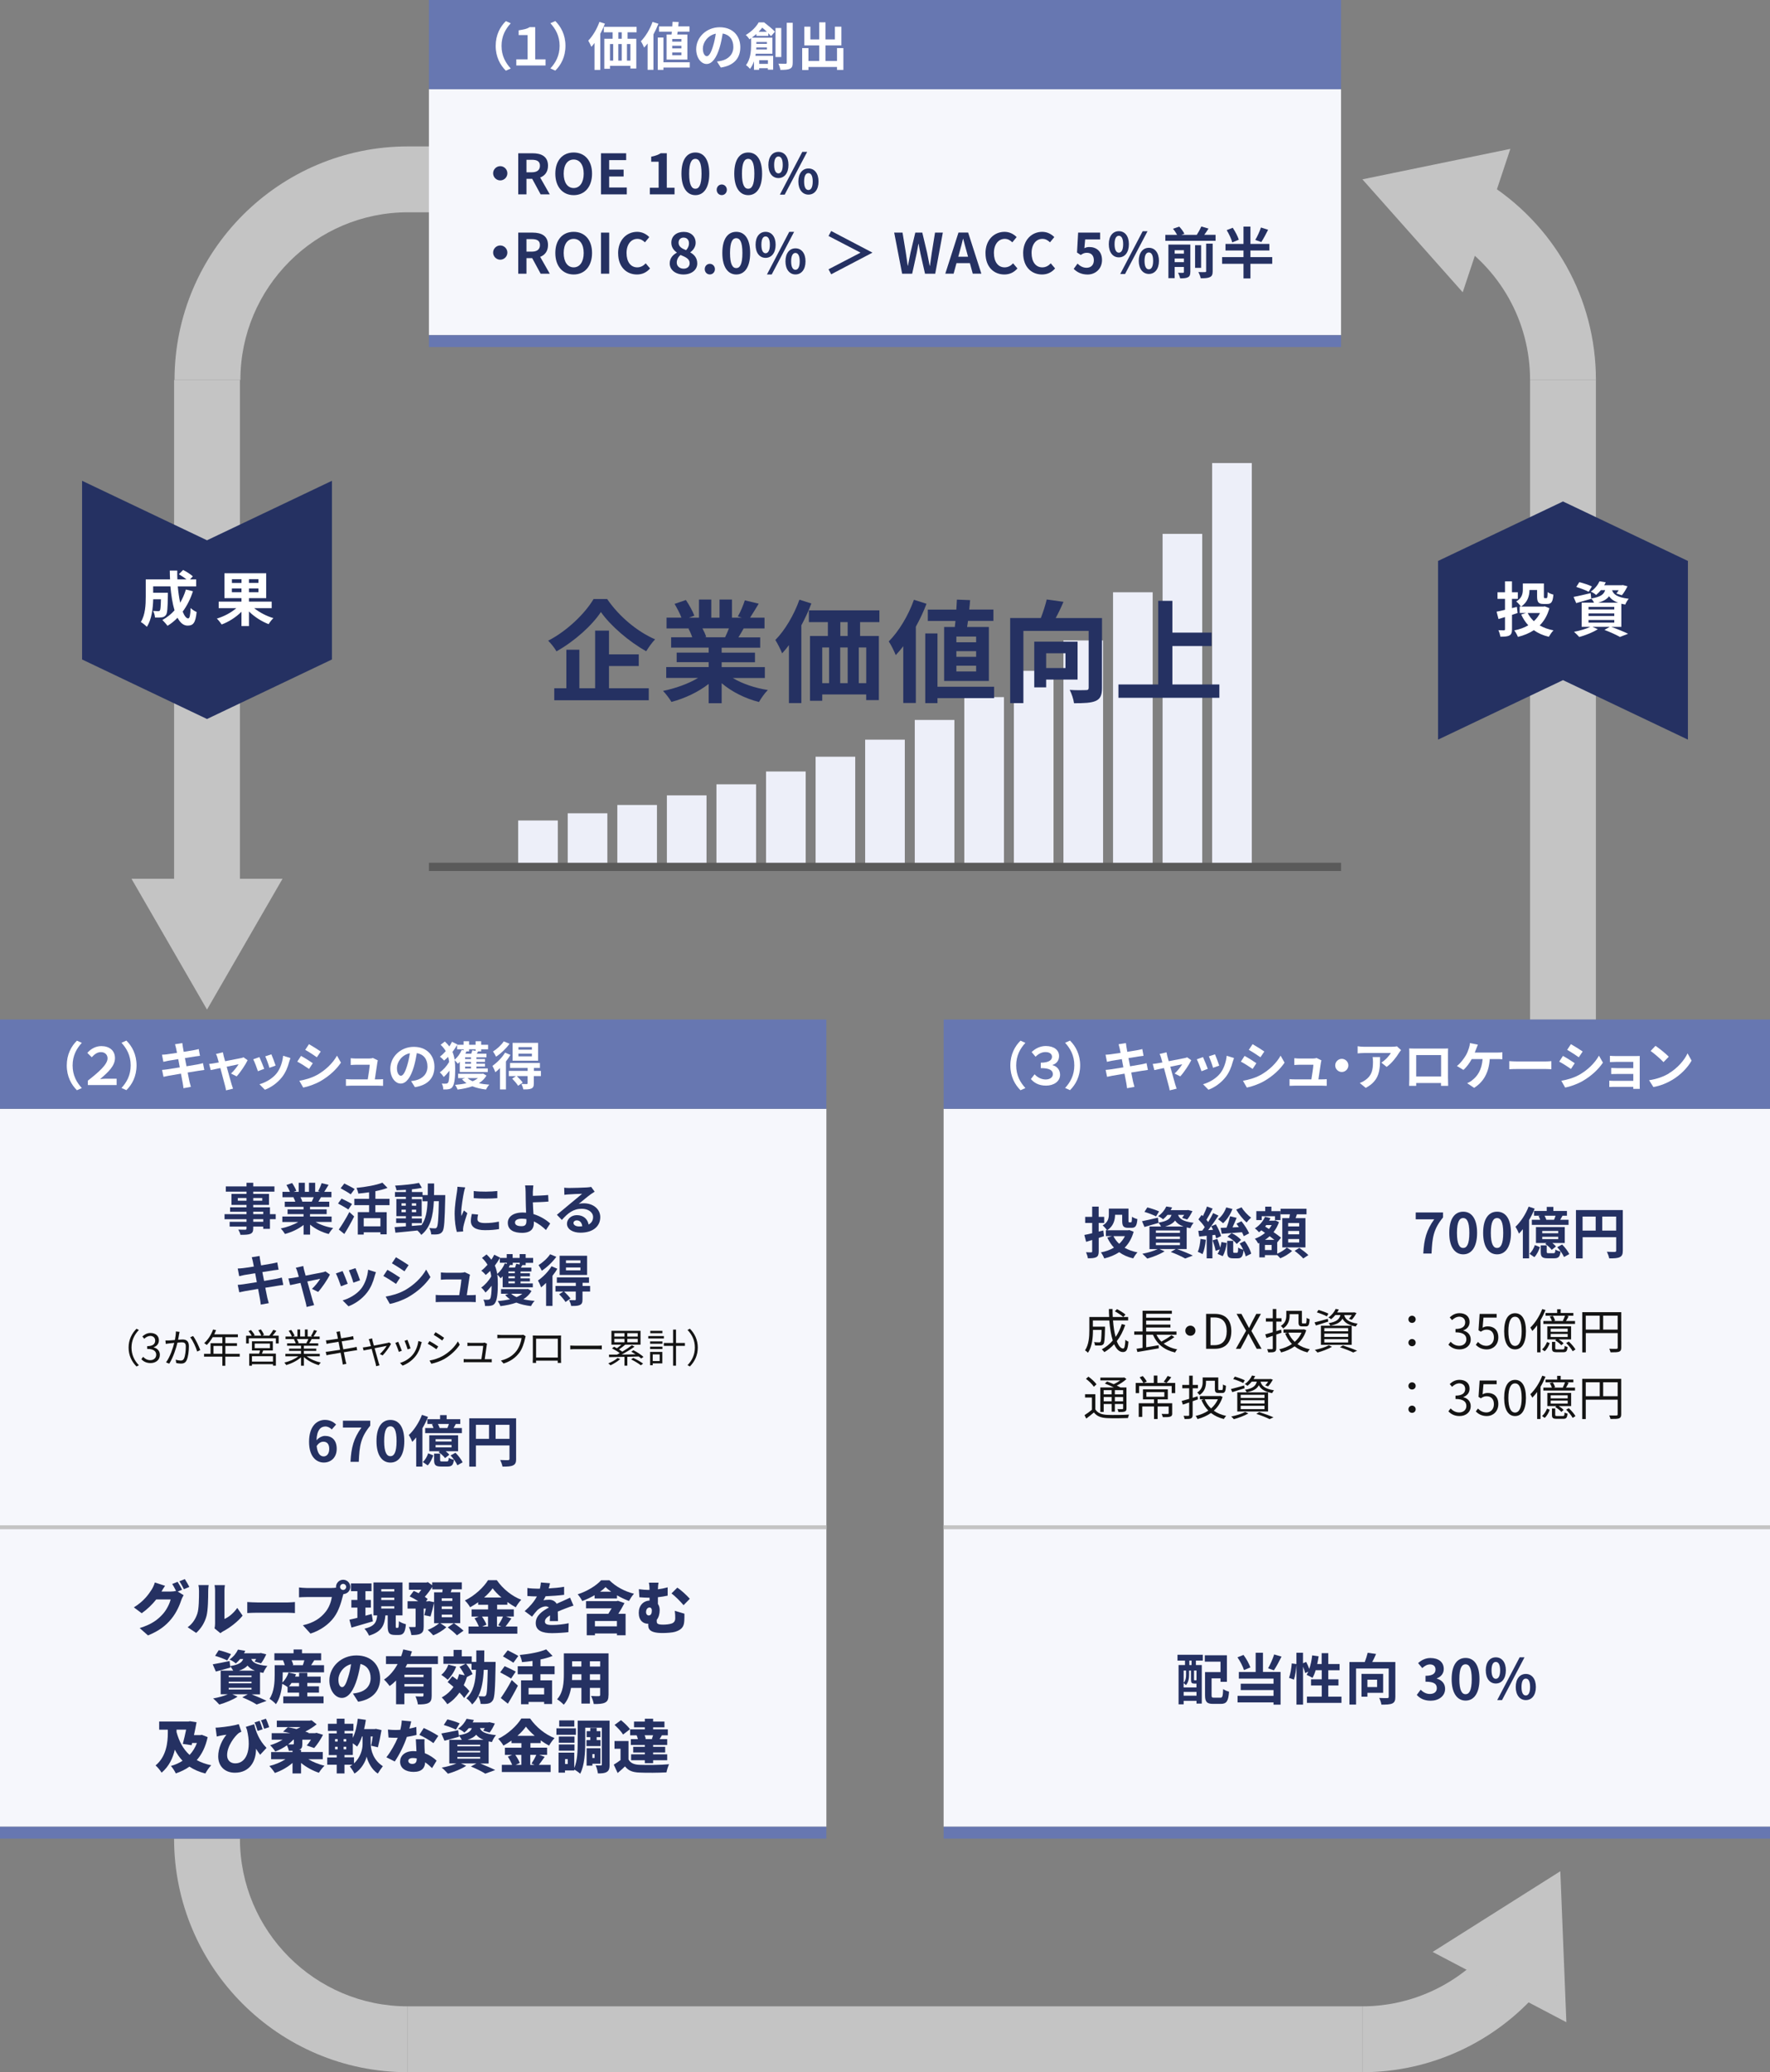 <?xml version="1.0" encoding="UTF-8"?>
<svg xmlns="http://www.w3.org/2000/svg" viewBox="0 0 430 503.32">
  <rect x="0" y="0" width="430" height="503.32" fill="#808080" stroke="none"/>
  <defs>
    <style>
      .cls-1 {
        fill: none;
        stroke: #5a5a5a;
        stroke-miterlimit: 10;
        stroke-width: 2px;
      }

      .cls-2 {
        fill: #141414;
      }

      .cls-3 {
        fill: #6777b1;
      }

      .cls-4 {
        fill: #fff;
      }

      .cls-5 {
        fill: #253162;
      }

      .cls-6 {
        fill: #c4c4c4;
      }

      .cls-7 {
        fill: #edeff9;
      }

      .cls-8 {
        fill: #f6f7fc;
      }
    </style>
  </defs>
  <g id="_レイヤー_2" data-name=" レイヤー 2">
    <g id="_レイヤー_1-2" data-name=" レイヤー 1-2">
      <g>
        <g>
          <path class="cls-6" d="M387.71,92.29h-16c0-14.22-7.29-27.19-19.51-34.72l8.39-13.62c16.98,10.46,27.12,28.53,27.12,48.34Z"/>
          <polygon class="cls-6" points="355.35 70.99 330.98 43.56 366.92 36.16 355.35 70.99"/>
        </g>
        <path class="cls-6" d="M99.02,503.32c-31.28,0-56.73-25.45-56.73-56.73h16c0,22.46,18.27,40.73,40.73,40.73v16Z"/>
        <rect class="cls-6" x="371.71" y="92.29" width="16" height="155.36"/>
        <g>
          <path class="cls-6" d="M330.98,503.32v-16c11.78,0,23-5.16,30.79-14.15l12.1,10.47c-10.82,12.5-26.45,19.68-42.88,19.68h-.01Z"/>
          <polygon class="cls-6" points="348.04 474.11 379.06 454.51 380.53 491.18 348.04 474.11"/>
        </g>
        <path class="cls-6" d="M58.4,92.29h-16c0-31.28,25.45-56.73,56.73-56.73h65.38v16h-65.38c-22.46,0-40.73,18.27-40.73,40.73h0Z"/>
        <g>
          <rect class="cls-6" x="42.29" y="92.29" width="16" height="126.53"/>
          <polygon class="cls-6" points="31.94 213.44 50.29 245.22 68.64 213.44 31.94 213.44"/>
        </g>
        <rect class="cls-6" x="99.02" y="487.32" width="231.96" height="16"/>
      </g>
      <rect class="cls-8" x="104.2" y="21.68" width="221.59" height="59.73"/>
      <rect class="cls-3" x="104.2" width="221.59" height="21.68"/>
      <g>
        <path class="cls-4" d="M120.42,11.14c0-2.68,1.11-4.68,2.47-6.01l1.19.53c-1.25,1.35-2.24,3.08-2.24,5.49s.99,4.13,2.24,5.49l-1.19.53c-1.35-1.33-2.47-3.33-2.47-6.01v-.02Z"/>
        <path class="cls-4" d="M125.42,14.41h2.76v-5.89h-2.18v-1.15c1.17-.2,1.98-.31,2.67-.78h1.35v7.82h2.51v1.49h-7.1v-1.49h-.01Z"/>
        <path class="cls-4" d="M137.37,11.14c0,2.68-1.11,4.69-2.47,6.01l-1.19-.53c1.25-1.35,2.24-3.08,2.24-5.49s-.99-4.13-2.24-5.49l1.19-.53c1.35,1.33,2.47,3.33,2.47,6.01v.02Z"/>
        <path class="cls-4" d="M146.96,5.74c-.31.83-.7,1.67-1.13,2.47v8.77h-1.4v-6.54c-.25.34-.5.65-.76.93-.14-.35-.53-1.14-.76-1.5,1.08-1.09,2.1-2.82,2.72-4.55l1.34.43h-.01ZM152.46,7.84v1.57h2.12v7.23h-1.43v-.64h-4.96v.71h-1.38v-7.3h2.02v-1.57h-2.14v-1.33h7.96v1.33h-2.19ZM148.19,14.72h.78v-4.02h-.78v4.02ZM150.21,10.7v4.02h.84v-4.02h-.84ZM151.05,7.84h-.83v1.57h.83v-1.57ZM153.15,10.7h-.84v4.02h.84v-4.02Z"/>
        <path class="cls-4" d="M159.95,5.77c-.33.86-.74,1.74-1.2,2.58v8.61h-1.42v-6.4c-.28.36-.56.7-.85,1-.14-.36-.54-1.19-.79-1.54,1.13-1.13,2.2-2.91,2.84-4.7l1.42.45ZM167.57,16.41h-6.39v.56h-1.38v-7.85h1.38v6.01h6.39v1.28ZM163.14,8.39c.03-.21.05-.45.08-.69h-3.12v-1.28h3.22c.02-.39.05-.78.06-1.13l1.49.06c-.02.34-.06.7-.1,1.06h2.73v1.28h-2.87c-.04.24-.06.48-.1.69h2.46v6.09h-5.05v-6.09h1.2ZM165.54,9.47h-2.23v.64h2.23v-.64ZM165.54,11.11h-2.23v.64h2.23v-.64ZM165.54,12.75h-2.23v.65h2.23v-.65Z"/>
        <path class="cls-4" d="M174.19,14.94c.48-.06.83-.12,1.15-.2,1.59-.38,2.82-1.52,2.82-3.32s-.93-2.99-2.59-3.28c-.18,1.05-.39,2.21-.74,3.37-.74,2.51-1.82,4.03-3.17,4.03s-2.53-1.52-2.53-3.61c0-2.86,2.49-5.31,5.71-5.31s5.01,2.14,5.01,4.85-1.6,4.46-4.74,4.94l-.93-1.47h0ZM173.23,11.19c.29-.92.51-1.98.66-3.01-2.05.43-3.14,2.23-3.14,3.6,0,1.25.5,1.87.96,1.87.51,0,1.01-.78,1.52-2.46h0Z"/>
        <path class="cls-4" d="M183.76,8.72v-.48c-.34.31-.7.61-1.12.91h5.01v3.9h-4.05c-.03.16-.05.34-.09.5h4.32v3.37h-1.29v-.35h-2.12v.39h-1.25v-2.07c-.23.66-.54,1.3-.96,1.83-.19-.25-.71-.74-.98-.89,1.1-1.44,1.24-3.45,1.24-4.86v-1.7c-.14.09-.28.19-.41.28-.18-.33-.6-.83-.89-1.05,1.49-.87,2.56-2.03,3.14-3.06h1.33c.88.68,2.02,1.6,2.62,2.25l-.95,1.1c-.18-.2-.4-.45-.66-.73v.65h-2.89ZM186.32,12.01v-.48h-2.58c0,.15,0,.31-.02.48h2.61,0ZM183.75,10.2v.45h2.57v-.45h-2.57ZM186.3,7.72c-.36-.35-.75-.71-1.12-1-.26.33-.55.66-.88,1h2ZM184.44,14.62v.89h2.12v-.89h-2.12ZM189.8,13.85h-1.4v-7.05h1.4v7.05ZM192.58,5.54v9.67c0,.83-.16,1.24-.66,1.47-.48.25-1.25.3-2.33.3-.06-.41-.28-1.09-.49-1.52.75.03,1.48.03,1.72.03s.31-.08.31-.29V5.54h1.45Z"/>
        <path class="cls-4" d="M204.89,11.68v5.3h-1.55v-.71h-6.94v.73h-1.52v-5.31h1.52v3.12h2.62v-3.78h-3.63v-4.55h1.48v3.09h2.15v-4.15h1.53v4.15h2.28v-3.09h1.57v4.55h-3.85v3.78h2.79v-3.12h1.55Z"/>
      </g>
      <rect class="cls-3" x="104.2" y="81.41" width="221.59" height="2.89"/>
      <g>
        <path class="cls-5" d="M121.53,40.36c.94,0,1.73.78,1.73,1.73s-.78,1.73-1.73,1.73-1.73-.78-1.73-1.73.78-1.73,1.73-1.73Z"/>
        <path class="cls-5" d="M131.34,47.21l-2.05-3.78h-1.39v3.78h-2v-9.98h3.48c2.09,0,3.75.73,3.75,3.02,0,1.5-.76,2.43-1.9,2.87l2.33,4.09h-2.23,0ZM127.9,41.85h1.29c1.28,0,1.98-.54,1.98-1.6s-.7-1.44-1.98-1.44h-1.29v3.05h0Z"/>
        <path class="cls-5" d="M134.91,42.18c0-3.25,1.82-5.14,4.46-5.14s4.46,1.9,4.46,5.14-1.82,5.22-4.46,5.22-4.46-1.98-4.46-5.22ZM141.8,42.18c0-2.14-.94-3.43-2.43-3.43s-2.43,1.28-2.43,3.43.94,3.49,2.43,3.49,2.43-1.36,2.43-3.49Z"/>
        <path class="cls-5" d="M146,37.23h6.12v1.66h-4.13v2.31h3.51v1.67h-3.51v2.67h4.28v1.67h-6.27v-9.98h0Z"/>
        <path class="cls-5" d="M157.86,45.6h2.15v-6.31h-1.81v-1.23c1-.19,1.69-.45,2.32-.84h1.47v8.38h1.88v1.61h-6v-1.61h-.01Z"/>
        <path class="cls-5" d="M165.55,42.18c0-3.45,1.35-5.14,3.39-5.14s3.37,1.7,3.37,5.14-1.35,5.22-3.37,5.22-3.39-1.78-3.39-5.22ZM170.43,42.18c0-2.79-.65-3.6-1.5-3.6s-1.51.81-1.51,3.6.65,3.67,1.51,3.67,1.5-.86,1.5-3.67Z"/>
        <path class="cls-5" d="M174.11,46.1c0-.73.53-1.29,1.23-1.29s1.24.57,1.24,1.29-.53,1.29-1.24,1.29-1.23-.57-1.23-1.29Z"/>
        <path class="cls-5" d="M178.38,42.18c0-3.45,1.35-5.14,3.39-5.14s3.37,1.7,3.37,5.14-1.35,5.22-3.37,5.22-3.39-1.78-3.39-5.22ZM183.26,42.18c0-2.79-.65-3.6-1.5-3.6s-1.51.81-1.51,3.6.65,3.67,1.51,3.67,1.5-.86,1.5-3.67Z"/>
        <path class="cls-5" d="M186.67,40.05c0-2.01,1.01-3.16,2.44-3.16s2.44,1.15,2.44,3.16-1,3.2-2.44,3.2-2.44-1.19-2.44-3.2ZM190.16,40.05c0-1.47-.46-2.04-1.05-2.04s-1.04.57-1.04,2.04.46,2.06,1.04,2.06,1.05-.59,1.05-2.06ZM194.9,36.89h1.19l-5.46,10.39h-1.17l5.45-10.39h0ZM193.95,44.09c0-2.01,1.03-3.17,2.46-3.17s2.44,1.16,2.44,3.17-1.01,3.18-2.44,3.18-2.46-1.19-2.46-3.18ZM197.44,44.09c0-1.48-.45-2.04-1.04-2.04s-1.05.55-1.05,2.04.46,2.06,1.05,2.06,1.04-.61,1.04-2.06Z"/>
        <path class="cls-5" d="M121.53,59.62c.94,0,1.73.78,1.73,1.73s-.78,1.73-1.73,1.73-1.73-.78-1.73-1.73.78-1.73,1.73-1.73Z"/>
        <path class="cls-5" d="M131.34,66.48l-2.05-3.78h-1.39v3.78h-2v-9.98h3.48c2.09,0,3.75.73,3.75,3.02,0,1.5-.76,2.43-1.9,2.87l2.33,4.09h-2.23,0ZM127.9,61.12h1.29c1.28,0,1.98-.54,1.98-1.6s-.7-1.44-1.98-1.44h-1.29v3.05h0Z"/>
        <path class="cls-5" d="M134.91,61.45c0-3.25,1.82-5.14,4.46-5.14s4.46,1.9,4.46,5.14-1.82,5.22-4.46,5.22-4.46-1.98-4.46-5.22ZM141.8,61.45c0-2.14-.94-3.43-2.43-3.43s-2.43,1.28-2.43,3.43.94,3.49,2.43,3.49,2.43-1.36,2.43-3.49Z"/>
        <path class="cls-5" d="M146,56.5h2v9.98h-2v-9.98Z"/>
        <path class="cls-5" d="M150.16,61.53c0-3.29,2.12-5.22,4.64-5.22,1.27,0,2.28.61,2.93,1.28l-1.05,1.27c-.5-.49-1.08-.84-1.83-.84-1.51,0-2.64,1.29-2.64,3.44s1.03,3.48,2.6,3.48c.85,0,1.52-.4,2.06-.98l1.05,1.24c-.82.96-1.89,1.47-3.18,1.47-2.52,0-4.57-1.81-4.57-5.14h0Z"/>
        <path class="cls-5" d="M162.7,63.99c0-1.28.78-2.1,1.71-2.6v-.07c-.77-.55-1.32-1.31-1.32-2.37,0-1.61,1.27-2.63,3.01-2.63s2.9,1.07,2.9,2.66c0,.99-.62,1.81-1.28,2.28v.07c.92.5,1.67,1.31,1.67,2.67,0,1.51-1.33,2.67-3.36,2.67-1.9,0-3.33-1.11-3.33-2.67h0ZM167.54,63.93c0-1.04-.92-1.47-2.21-2-.54.43-.92,1.11-.92,1.85,0,.9.74,1.48,1.67,1.48.84,0,1.46-.47,1.46-1.34h0ZM167.38,59.1c0-.81-.49-1.39-1.32-1.39-.67,0-1.21.45-1.21,1.24,0,.94.77,1.4,1.82,1.82.49-.51.71-1.08.71-1.67Z"/>
        <path class="cls-5" d="M171.21,65.37c0-.73.53-1.29,1.23-1.29s1.24.57,1.24,1.29-.53,1.29-1.24,1.29-1.23-.57-1.23-1.29Z"/>
        <path class="cls-5" d="M175.48,61.45c0-3.45,1.35-5.14,3.39-5.14s3.37,1.7,3.37,5.14-1.35,5.22-3.37,5.22-3.39-1.78-3.39-5.22ZM180.36,61.45c0-2.79-.65-3.6-1.5-3.6s-1.51.81-1.51,3.6.65,3.67,1.51,3.67,1.5-.86,1.5-3.67Z"/>
        <path class="cls-5" d="M183.56,59.45c0-2,1-3.14,2.43-3.14s2.44,1.15,2.44,3.14-1.01,3.18-2.44,3.18-2.43-1.17-2.43-3.18ZM187.03,59.45c0-1.47-.46-2.02-1.04-2.02s-1.02.55-1.02,2.02.45,2.06,1.02,2.06,1.04-.59,1.04-2.06ZM191.75,56.31h1.17l-5.44,10.36h-1.16l5.42-10.36h.01ZM190.82,63.48c0-2.01,1.01-3.16,2.43-3.16s2.44,1.15,2.44,3.16-1.03,3.18-2.44,3.18-2.43-1.19-2.43-3.18ZM194.28,63.48c0-1.47-.46-2.04-1.04-2.04s-1.04.57-1.04,2.04.46,2.05,1.04,2.05,1.04-.58,1.04-2.05Z"/>
        <path class="cls-5" d="M211.91,61.34v.05l-9.98,5.23-.65-1.21,7.73-4.02v-.05l-7.73-4.02.65-1.21,9.98,5.23Z"/>
        <path class="cls-5" d="M217.22,56.5h2.04l.8,4.87c.15,1.05.31,2.12.46,3.18h.05c.2-1.07.42-2.14.63-3.18l1.16-4.87h1.7l1.16,4.87c.22,1.03.42,2.1.63,3.18h.07c.15-1.08.3-2.14.45-3.18l.78-4.87h1.9l-1.85,9.98h-2.48l-1.12-4.94c-.16-.78-.31-1.55-.43-2.31h-.05c-.13.75-.27,1.52-.43,2.31l-1.09,4.94h-2.44l-1.93-9.98h-.01Z"/>
        <path class="cls-5" d="M235.61,63.91h-3.24l-.7,2.56h-2.02l3.2-9.98h2.35l3.21,9.98h-2.09l-.7-2.56h-.01ZM235.18,62.36l-.3-1.09c-.31-1.04-.58-2.18-.88-3.26h-.05c-.26,1.09-.55,2.23-.85,3.26l-.3,1.09h2.38Z"/>
        <path class="cls-5" d="M239.41,61.53c0-3.29,2.12-5.22,4.64-5.22,1.27,0,2.28.61,2.93,1.28l-1.05,1.27c-.5-.49-1.08-.84-1.83-.84-1.51,0-2.64,1.29-2.64,3.44s1.03,3.48,2.6,3.48c.85,0,1.52-.4,2.06-.98l1.05,1.24c-.82.96-1.89,1.47-3.18,1.47-2.52,0-4.57-1.81-4.57-5.14h0Z"/>
        <path class="cls-5" d="M248.56,61.53c0-3.29,2.12-5.22,4.64-5.22,1.27,0,2.28.61,2.93,1.28l-1.05,1.27c-.5-.49-1.08-.84-1.83-.84-1.51,0-2.64,1.29-2.64,3.44s1.03,3.48,2.6,3.48c.85,0,1.52-.4,2.06-.98l1.05,1.24c-.82.96-1.89,1.47-3.18,1.47-2.52,0-4.57-1.81-4.57-5.14h-.01Z"/>
        <path class="cls-5" d="M260.85,65.3l.92-1.27c.57.55,1.27,1.01,2.2,1.01,1.04,0,1.77-.66,1.77-1.83s-.67-1.81-1.69-1.81c-.59,0-.92.15-1.5.53l-.9-.59.27-4.84h5.34v1.66h-3.63l-.19,2.12c.39-.19.74-.28,1.2-.28,1.67,0,3.08,1,3.08,3.17s-1.65,3.51-3.49,3.51c-1.58,0-2.63-.62-3.37-1.36v-.02Z"/>
        <path class="cls-5" d="M269.37,59.31c0-2.01,1.01-3.16,2.44-3.16s2.44,1.15,2.44,3.16-1,3.2-2.44,3.2-2.44-1.19-2.44-3.2ZM272.86,59.31c0-1.47-.46-2.04-1.05-2.04s-1.04.57-1.04,2.04.46,2.06,1.04,2.06,1.05-.59,1.05-2.06ZM277.59,56.16h1.19l-5.46,10.39h-1.17l5.45-10.39h-.01ZM276.65,63.36c0-2.01,1.03-3.17,2.46-3.17s2.44,1.16,2.44,3.17-1.01,3.18-2.44,3.18-2.46-1.19-2.46-3.18ZM280.14,63.36c0-1.48-.45-2.04-1.04-2.04s-1.05.55-1.05,2.04.46,2.06,1.05,2.06,1.04-.61,1.04-2.06Z"/>
        <path class="cls-5" d="M295.31,57.05v1.44h-12.21v-1.44h2.87c-.24-.46-.63-1.04-1.01-1.48l1.52-.53c.49.51,1.03,1.24,1.25,1.75l-.74.26h3.75c.4-.62.84-1.42,1.11-2.04l1.74.51c-.32.53-.69,1.05-1.03,1.52h2.75ZM289.17,66.06c0,.69-.14,1.07-.59,1.29-.43.23-1.05.26-1.88.26-.08-.4-.31-1-.51-1.36.5.03,1.04.03,1.21.01.16,0,.22-.05.22-.22v-1.2h-2.25v2.72h-1.52v-8.15h5.33v6.64h0ZM285.37,60.77v.84h2.25v-.84h-2.25ZM287.62,63.67v-.88h-2.25v.88h2.25ZM291.8,65.06h-1.47v-5.5h1.47v5.5ZM293.02,59.18h1.58v6.7c0,.8-.15,1.19-.69,1.44-.51.24-1.24.28-2.21.27-.08-.43-.34-1.09-.58-1.51.69.03,1.39.03,1.62.01.22,0,.28-.05.28-.24v-6.68h0Z"/>
        <path class="cls-5" d="M309.07,64.08h-5.29v3.55h-1.69v-3.55h-5.19v-1.63h5.19v-1.61h-4.37v-1.59h4.37v-4.21h1.69v4.21h4.6v1.59h-4.6v1.61h5.29v1.63ZM299.36,58.88c-.19-.8-.78-2.04-1.35-2.98l1.47-.58c.59.89,1.23,2.1,1.47,2.91l-1.59.65ZM308.07,55.81c-.54,1.08-1.15,2.23-1.65,2.98l-1.47-.51c.49-.81,1.07-2.06,1.38-3.02l1.74.55Z"/>
      </g>
      <g>
        <polygon class="cls-5" points="410.06 179.65 410.06 136.25 379.71 121.8 349.36 136.25 349.36 179.65 379.71 165.2 410.06 179.65"/>
        <g>
          <path class="cls-4" d="M367.32,149.35v3.47c0,.85-.16,1.27-.62,1.53-.49.26-1.18.3-2.2.3-.06-.43-.27-1.13-.48-1.58.55.03,1.16.03,1.34.03.19,0,.26-.07.26-.27v-2.95c-.55.17-1.08.33-1.58.48l-.46-1.79c.56-.1,1.26-.26,2.04-.45v-2.67h-1.82v-1.59h1.82v-2.66h1.69v2.66h1.43v1.59h-1.43v2.25l1.2-.29.17,1.49-1.37.45h0ZM376.41,147.73c-.49,1.75-1.29,3.12-2.36,4.18.95.55,2.08.95,3.35,1.2-.39.38-.87,1.1-1.13,1.56-1.42-.33-2.63-.88-3.64-1.6-1.13.74-2.43,1.27-3.87,1.63-.17-.46-.56-1.18-.88-1.58,1.26-.25,2.41-.65,3.4-1.24-.69-.74-1.26-1.62-1.73-2.62l1.21-.38h-1.57v-1.55h.29c-.2-.35-.81-1-1.13-1.24,1.43-.82,1.6-1.95,1.6-2.9v-1.47h5.12v3.13c0,.39.04.43.22.43h.4c.22,0,.26-.2.29-1.46.32.25.97.51,1.4.61-.14,1.78-.51,2.27-1.5,2.27h-.91c-1.19,0-1.55-.42-1.55-1.83v-1.56h-1.85c-.01,1.36-.42,2.99-2.05,4.03h5.45l.32-.06,1.13.45h-.01ZM371.13,148.89c.38.75.88,1.42,1.5,1.99.62-.56,1.13-1.23,1.5-1.99h-3.01.01Z"/>
          <path class="cls-4" d="M391.41,152.25c1.47.52,3.14,1.21,4.12,1.69l-1.99.77c-.82-.48-2.3-1.16-3.76-1.71l1.3-.75h-4.22l1.31.58c-1.2.78-3.05,1.49-4.51,1.89-.3-.33-.91-.95-1.27-1.26,1.4-.26,2.98-.72,3.97-1.21h-2.12v-5.87h3.02c-.17-.35-.45-.77-.68-1v.06c-1.23.36-2.57.75-3.66,1.05l-.64-1.5c1.07-.2,2.62-.56,4.15-.92l.14,1.3c2.3-.38,3.06-1,3.38-2.02h-1.04c-.33.4-.71.79-1.16,1.16-.3-.3-.9-.65-1.29-.81,1.04-.72,1.75-1.68,2.12-2.51l1.52.25c-.12.25-.23.48-.38.71h4.26l.26-.04,1.14.29c-.38.78-.9,1.65-1.37,2.18l-1.33-.42c.17-.22.38-.49.56-.79h-1.6c.32.94,1.13,1.72,4.05,2.07-.32.32-.69.98-.85,1.4-.35-.06-.66-.12-.95-.19v5.62h-2.5l.02-.02ZM385.95,143.74c-.67-.36-2.02-.88-3.02-1.17l.75-1.17c.95.23,2.33.69,3.05,1.04l-.78,1.3ZM385.91,148.04h6.26v-.62h-6.26v.62ZM385.91,149.62h6.26v-.62h-6.26v.62ZM385.91,151.23h6.26v-.64h-6.26v.64ZM393.11,146.39c-1.11-.4-1.78-.94-2.21-1.56-.51.68-1.31,1.18-2.63,1.56h4.84Z"/>
        </g>
      </g>
      <g>
        <polygon class="cls-5" points="19.94 116.78 19.94 160.18 50.29 174.64 80.64 160.18 80.64 116.78 50.29 131.23 19.94 116.78"/>
        <g>
          <path class="cls-4" d="M46.87,143.6c-.59,1.88-1.45,3.55-2.49,4.96.42,1.04.88,1.65,1.34,1.65.35,0,.52-.72.59-2.53.39.4,1,.78,1.46.97-.27,2.67-.85,3.31-2.2,3.31-1.01,0-1.81-.72-2.44-1.91-.74.77-1.55,1.42-2.44,1.96-.26-.38-.88-1.08-1.24-1.42,1.11-.61,2.11-1.4,2.95-2.34-.49-1.63-.81-3.66-1-5.82h-4.19v1.55h3.57s0,.45,0,.65c-.04,3.03-.13,4.32-.46,4.74-.27.38-.56.51-1,.58-.38.06-1,.06-1.66.04-.03-.51-.22-1.17-.48-1.6.52.04,1.01.06,1.24.06.2,0,.32-.03.43-.17.14-.2.2-.9.25-2.72h-1.88c-.06,2.11-.36,4.93-1.55,6.69-.3-.33-1.07-.97-1.46-1.17,1.1-1.73,1.2-4.25,1.2-6.13v-4.22h5.9c-.03-.71-.06-1.42-.06-2.14h1.81c0,.72,0,1.43.03,2.14h2.21c-.53-.43-1.26-.9-1.85-1.26l1.04-1.03c.79.4,1.85,1.07,2.36,1.55l-.69.74h1.5v1.71h-4.47c.13,1.45.33,2.8.58,3.96.56-.97,1.04-2.04,1.39-3.21l1.72.42h0Z"/>
          <path class="cls-4" d="M61.74,147.71c1.27,1.03,3.03,1.95,4.68,2.43-.39.35-.91,1.03-1.16,1.46-1.68-.64-3.44-1.76-4.78-3.08v3.55h-1.82v-3.48c-1.33,1.33-3.09,2.46-4.81,3.09-.26-.4-.78-1.07-1.17-1.43,1.72-.51,3.51-1.46,4.73-2.54h-4.28v-1.58h5.53v-.85h-4.13v-6.04h10.14v6.04h-4.19v.85h5.52v1.58h-4.26,0ZM56.34,141.6h2.33v-.92h-2.33v.92ZM58.66,143.85v-.92h-2.33v.92h2.33ZM62.78,140.67h-2.3v.92h2.3v-.92ZM62.78,142.93h-2.3v.92h2.3v-.92Z"/>
        </g>
      </g>
      <g>
        <rect class="cls-7" x="198.14" y="183.8" width="9.63" height="26.75"/>
        <rect class="cls-7" x="210.18" y="179.66" width="9.63" height="30.9"/>
        <rect class="cls-7" x="222.23" y="174.87" width="9.63" height="35.69"/>
        <rect class="cls-7" x="234.27" y="169.33" width="9.63" height="41.22"/>
        <rect class="cls-7" x="246.31" y="162.94" width="9.63" height="47.61"/>
        <rect class="cls-7" x="258.35" y="155.56" width="9.63" height="54.99"/>
        <rect class="cls-7" x="270.4" y="143.86" width="9.63" height="66.69"/>
        <rect class="cls-7" x="282.44" y="129.67" width="9.63" height="80.88"/>
        <rect class="cls-7" x="294.48" y="112.47" width="9.63" height="98.09"/>
        <rect class="cls-7" x="186.1" y="187.39" width="9.63" height="23.16"/>
        <rect class="cls-7" x="174.05" y="190.5" width="9.63" height="20.06"/>
        <rect class="cls-7" x="162.01" y="193.19" width="9.63" height="17.36"/>
        <rect class="cls-7" x="149.97" y="195.52" width="9.63" height="15.03"/>
        <rect class="cls-7" x="137.92" y="197.54" width="9.63" height="13.02"/>
        <rect class="cls-7" x="125.88" y="199.29" width="9.63" height="11.27"/>
        <g>
          <path class="cls-5" d="M147.5,145.5c2.91,4.26,7.34,7.93,11.65,9.79-.81.84-1.54,1.89-2.16,2.89-4.18-2.32-8.69-6.21-11.01-9.52-2.19,3.29-6.34,7.04-10.79,9.55-.4-.73-1.32-1.92-2.02-2.59,4.67-2.4,9.01-6.69,11.03-10.12h3.3ZM147.95,167.17h9.66v2.91h-22.96v-2.91h2.94v-9.36h3.16v9.36h3.83v-14h3.37v5.77h7.23v2.83h-7.23v5.4Z"/>
          <path class="cls-5" d="M177.99,164.66c2.29,1.4,5.42,2.46,8.55,2.94-.73.7-1.67,2.05-2.16,2.91-3.32-.84-6.58-2.46-9.06-4.56v4.86h-3.16v-4.69c-2.51,1.97-5.83,3.53-9.04,4.37-.46-.78-1.38-2.02-2.05-2.67,3.02-.62,6.21-1.75,8.52-3.16h-7.74v-2.64h10.31v-1.19h-7.77v-2.32h7.77v-1.21h-9.12v-2.51h5.13c-.22-.67-.57-1.48-.92-2.1l.32-.05h-5.64v-2.62h3.62c-.38-1.02-1.08-2.32-1.67-3.34l2.75-.94c.78,1.16,1.67,2.75,2.05,3.8l-1.32.49h2.45v-4.4h2.99v4.4h2v-4.4h3.02v4.4h2.4l-.97-.3c.65-1.11,1.32-2.73,1.7-3.91l3.37.81c-.76,1.24-1.48,2.46-2.1,3.4h3.51v2.62h-5.07c-.43.78-.86,1.51-1.27,2.16h5.29v2.51h-9.36v1.21h8.09v2.32h-8.09v1.19h10.49v2.64h-7.82v-.02ZM170.65,152.63c.38.7.73,1.48.92,2.08l-.46.08h5.04c.32-.65.65-1.43.94-2.16h-6.45.01Z"/>
          <path class="cls-5" d="M197.11,146.58c-.67,1.78-1.51,3.59-2.43,5.31v18.88h-3.02v-14.08c-.54.73-1.08,1.4-1.65,2-.3-.76-1.13-2.46-1.65-3.24,2.32-2.35,4.53-6.07,5.85-9.79l2.89.92h0ZM208.95,151.11v3.37h4.56v15.57h-3.08v-1.38h-10.68v1.54h-2.97v-15.73h4.34v-3.37h-4.61v-2.86h17.13v2.86h-4.69ZM199.75,165.93h1.67v-8.66h-1.67v8.66ZM204.12,157.27v8.66h1.81v-8.66h-1.81ZM205.93,151.11h-1.78v3.37h1.78v-3.37ZM210.44,157.27h-1.81v8.66h1.81v-8.66Z"/>
          <path class="cls-5" d="M225.08,146.66c-.7,1.86-1.59,3.75-2.59,5.56v18.53h-3.05v-13.79c-.59.78-1.21,1.51-1.83,2.16-.3-.78-1.16-2.56-1.7-3.32,2.43-2.43,4.75-6.26,6.12-10.12l3.05.97h0ZM241.51,169.57h-13.76v1.21h-2.97v-16.92h2.97v12.95h13.76v2.75h0ZM231.96,152.3c.05-.46.11-.97.16-1.48h-6.72v-2.75h6.93c.05-.84.11-1.67.14-2.43l3.21.13c-.05.73-.13,1.51-.22,2.29h5.88v2.75h-6.18c-.08.51-.13,1.03-.22,1.48h5.29v13.11h-10.87v-13.11h2.6ZM237.14,154.62h-4.8v1.38h4.8v-1.38ZM237.14,158.16h-4.8v1.38h4.8v-1.38ZM237.14,161.69h-4.8v1.4h4.8v-1.4Z"/>
          <path class="cls-5" d="M267.72,167.06c0,1.75-.38,2.67-1.51,3.18s-2.86.57-5.29.57c-.11-.92-.59-2.37-1.05-3.24,1.59.11,3.4.08,3.94.05.51,0,.67-.13.67-.62v-13.76h-15.86v17.54h-3.21v-20.67h7.45c.57-1.46,1.11-3.16,1.43-4.5l4.07.57c-.57,1.35-1.24,2.75-1.89,3.94h11.25v16.94h0ZM254.15,165.06v1.89h-2.89v-11.09h10.52v9.2h-7.63ZM254.15,158.67v3.59h4.69v-3.59h-4.69Z"/>
          <path class="cls-5" d="M296.23,166.25v3.24h-24.52v-3.24h9.66v-20.31h3.45v7.72h9.52v3.26h-9.52v9.33h11.41,0Z"/>
        </g>
        <line class="cls-1" x1="325.8" y1="210.56" x2="104.2" y2="210.56"/>
      </g>
    </g>
    <g id="_レイヤー_2-2" data-name=" レイヤー 2-2">
      <rect class="cls-8" x="229.24" y="269.32" width="200.76" height="174.38"/>
      <rect class="cls-3" x="229.24" y="247.64" width="200.76" height="21.68"/>
      <g>
        <path class="cls-4" d="M245.45,258.78c0-2.68,1.12-4.68,2.47-6.01l1.19.53c-1.25,1.35-2.24,3.08-2.24,5.49s.99,4.13,2.24,5.49l-1.19.53c-1.35-1.33-2.47-3.33-2.47-6.01v-.02Z"/>
        <path class="cls-4" d="M250.44,262.09l.9-1.15c.69.76,1.69,1.26,2.69,1.26s1.75-.5,1.75-1.28c0-.9-.7-1.48-2.94-1.48v-1.32c1.95,0,2.73-.64,2.73-1.43,0-.66-.54-1.15-1.58-1.15-.81,0-1.64.34-2.41,1.13l-.96-1.13c.96-.92,2.15-1.47,3.43-1.47,1.99,0,3.24.98,3.24,2.43,0,1.07-.58,1.84-1.6,2.17v.05c1.05.26,1.84,1.09,1.84,2.34,0,1.63-1.55,2.63-3.4,2.63s-2.97-.75-3.71-1.62l.02.02Z"/>
        <path class="cls-4" d="M262.41,258.78c0,2.68-1.11,4.69-2.47,6.01l-1.19-.53c1.25-1.35,2.24-3.08,2.24-5.49s-.99-4.13-2.24-5.49l1.19-.53c1.35,1.33,2.47,3.33,2.47,6.01v.02Z"/>
        <path class="cls-4" d="M278.86,259.88c-.33.03-.84.11-1.32.19-.6.1-1.62.26-2.72.44.2,1.03.38,1.87.45,2.25.09.38.21.83.33,1.23l-1.8.33c-.06-.48-.1-.9-.18-1.26-.06-.36-.23-1.23-.43-2.28-1.28.21-2.46.41-2.99.51-.54.1-.96.19-1.25.26l-.35-1.68c.34-.01.9-.09,1.3-.14.58-.09,1.74-.28,3.01-.48l-.38-2c-1.1.18-2.07.34-2.46.4-.44.09-.78.16-1.15.26l-.34-1.73c.4-.01.78-.04,1.17-.09.44-.05,1.4-.19,2.48-.36-.1-.53-.19-.94-.23-1.14-.08-.35-.16-.65-.25-.95l1.77-.29c.04.25.08.68.14.98.03.18.1.59.2,1.15,1.06-.18,2.02-.33,2.47-.41.4-.08.88-.17,1.18-.26l.3,1.64c-.28.03-.78.1-1.15.15l-2.51.4.39,1.99c1.13-.19,2.15-.35,2.72-.46.49-.1.95-.2,1.28-.3l.33,1.65h-.01Z"/>
        <path class="cls-4" d="M285.36,260.75c.64-.58,1.5-1.64,1.84-2.25-.3.06-1.54.31-2.89.6.48,1.72,1,3.65,1.2,4.3.08.23.24.78.34,1.03l-1.7.41c-.04-.33-.12-.74-.23-1.09-.19-.68-.7-2.62-1.15-4.33-1.05.23-1.97.41-2.34.5l-.39-1.5c.4-.04.74-.07,1.15-.15.17-.03.63-.1,1.2-.21-.12-.49-.24-.89-.33-1.17-.09-.33-.21-.63-.35-.89l1.68-.4c.05.3.13.63.2.95l.34,1.21c1.59-.3,3.34-.64,3.83-.75.23-.04.46-.11.64-.2l1,.71c-.53,1.1-1.79,2.98-2.67,3.92l-1.38-.69h.01Z"/>
        <path class="cls-4" d="M293.42,259.61l-1.53.58c-.21-.68-.84-2.34-1.14-2.89l1.5-.54c.31.64.92,2.16,1.17,2.86h0ZM299.78,257c-.15.4-.23.66-.3.91-.33,1.27-.85,2.57-1.7,3.67-1.17,1.5-2.73,2.56-4.2,3.11l-1.32-1.34c1.38-.36,3.12-1.32,4.16-2.62.85-1.06,1.45-2.73,1.59-4.3l1.77.56h0ZM296.19,258.83l-1.5.53c-.15-.61-.7-2.13-1.01-2.78l1.49-.49c.24.54.85,2.17,1.03,2.74h0Z"/>
        <path class="cls-4" d="M305.22,258.24l-.91,1.4c-.71-.49-2-1.34-2.86-1.78l.91-1.39c.84.45,2.22,1.32,2.86,1.77h0ZM306.24,261.11c2.13-1.19,3.87-2.91,4.87-4.7l.96,1.7c-1.17,1.73-2.93,3.32-4.99,4.5-1.28.73-3.07,1.35-4.18,1.55l-.94-1.65c1.4-.24,2.91-.66,4.27-1.4h.01ZM307.15,255.41l-.94,1.39c-.7-.49-2-1.34-2.83-1.8l.92-1.38c.83.46,2.21,1.34,2.86,1.79h-.01Z"/>
        <path class="cls-4" d="M321.08,262.17c.33,0,.9-.01,1.23-.05v1.62c-.25-.01-.86-.04-1.19-.04h-6.6c-.45,0-.76.01-1.24.04v-1.63c.34.04.8.06,1.24.06h4.06c.18-1.07.45-2.84.49-3.55h-3.38c-.4,0-.89.04-1.25.06v-1.65c.33.04.9.08,1.24.08h3.21c.26,0,.78-.05.94-.14l1.2.59c-.06.16-.1.4-.13.53-.1.74-.43,2.89-.61,4.08h.8,0Z"/>
        <path class="cls-4" d="M325.97,257.18c.88,0,1.6.73,1.6,1.6s-.73,1.6-1.6,1.6-1.6-.73-1.6-1.6.73-1.6,1.6-1.6Z"/>
        <path class="cls-4" d="M340.38,255.06c-.14.16-.38.46-.49.65-.59.98-1.78,2.56-3.02,3.43l-1.29-1.04c1-.61,1.98-1.72,2.3-2.33h-6.53c-.53,0-.94.04-1.53.09v-1.74c.48.08,1,.13,1.53.13h6.75c.35,0,1.04-.04,1.27-.11l1,.93h.01ZM335.27,256.75c0,3.11-.06,5.66-3.48,7.49l-1.45-1.19c.4-.14.85-.35,1.32-.69,1.59-1.1,1.89-2.43,1.89-4.48,0-.39-.03-.73-.09-1.13h1.82-.01Z"/>
        <path class="cls-4" d="M351.78,262.01c0,.49.03,1.69.03,1.74h-1.73v-.69h-6.03v.69h-1.72c.01-.06.04-1.15.04-1.75v-6.13c0-.35,0-.86-.03-1.21.51,0,.99.03,1.33.03h6.89c.31,0,.79,0,1.24-.03-.03.38-.03.84-.03,1.21v6.14h.01ZM344.05,256.27v5.2h6.05v-5.2h-6.05Z"/>
        <path class="cls-4" d="M363.67,255.66c.33,0,.89,0,1.3-.09v1.72c-.46-.05-1.01-.05-1.3-.05h-1.75c-.23,3.33-1.53,5.56-3.8,6.99l-1.69-1.13c.45-.19.9-.45,1.19-.7,1.32-1,2.36-2.54,2.56-5.16h-2.64c-.5.92-1.26,1.98-2.02,2.63l-1.58-.95c.89-.66,1.69-1.79,2.17-2.58.35-.58.58-1.23.73-1.7.14-.39.24-.86.26-1.29l1.93.39c-.14.31-.3.75-.4,1.01s-.21.59-.35.91h5.4-.01Z"/>
        <path class="cls-4" d="M366.66,257.74c.45.04,1.37.08,2.02.08h6.73c.58,0,1.14-.05,1.47-.08v1.97c-.3-.01-.94-.06-1.47-.06h-6.73c-.71,0-1.55.03-2.02.06v-1.97Z"/>
        <path class="cls-4" d="M382.56,258.24l-.91,1.4c-.71-.49-2-1.34-2.86-1.78l.91-1.39c.84.45,2.22,1.32,2.86,1.77h0ZM383.58,261.11c2.13-1.19,3.87-2.91,4.87-4.7l.96,1.7c-1.17,1.73-2.93,3.32-4.99,4.5-1.28.73-3.07,1.35-4.18,1.55l-.94-1.65c1.4-.24,2.91-.66,4.27-1.4h.01ZM384.49,255.41l-.94,1.39c-.7-.49-2-1.34-2.83-1.8l.92-1.38c.83.46,2.21,1.34,2.86,1.79h-.01Z"/>
        <path class="cls-4" d="M398.35,263.63c0,.2.01.63.01.85h-1.58c.01-.11.01-.31.01-.5h-4.75c-.35,0-.86.03-1.08.04v-1.54c.21.02.64.05,1.09.05h4.74v-1.67h-4c-.48,0-1.08.01-1.37.02v-1.48c.33.02.89.04,1.37.04h4v-1.52h-4.13c-.46,0-1.25.03-1.55.05v-1.52c.33.04,1.09.06,1.55.06h4.74c.3,0,.76-.01.96-.02-.01.16-.01.58-.01.84v6.29h0Z"/>
        <path class="cls-4" d="M405.41,260.72c2.13-1.27,3.77-3.18,4.56-4.87l.98,1.77c-.95,1.69-2.62,3.42-4.63,4.64-1.27.76-2.88,1.47-4.65,1.77l-1.05-1.65c1.95-.28,3.58-.91,4.8-1.64v-.02ZM405.41,256.66l-1.28,1.32c-.65-.7-2.22-2.07-3.13-2.71l1.18-1.25c.88.59,2.5,1.89,3.23,2.64Z"/>
      </g>
      <rect class="cls-3" x="229.24" y="443.7" width="200.76" height="2.89"/>
      <g>
        <path class="cls-5" d="M266.92,300.68v3.24c0,.8-.15,1.19-.58,1.43-.46.24-1.11.28-2.05.28-.05-.4-.26-1.05-.45-1.47.51.03,1.08.03,1.25.03.18-.01.24-.07.24-.26v-2.75c-.51.16-1.01.31-1.47.45l-.43-1.67c.53-.09,1.17-.24,1.9-.42v-2.5h-1.7v-1.48h1.7v-2.48h1.58v2.48h1.34v1.48h-1.34v2.1l1.12-.27.16,1.39-1.28.42h.01ZM275.41,299.17c-.46,1.63-1.2,2.91-2.2,3.9.89.51,1.94.89,3.13,1.12-.36.35-.81,1.03-1.05,1.46-1.32-.31-2.45-.82-3.4-1.5-1.05.69-2.27,1.19-3.62,1.52-.16-.43-.53-1.11-.82-1.47,1.17-.23,2.25-.61,3.17-1.16-.65-.69-1.17-1.51-1.62-2.44l1.13-.35h-1.47v-1.44h.27c-.19-.32-.76-.93-1.05-1.16,1.34-.77,1.5-1.82,1.5-2.71v-1.38h4.77v2.93c0,.36.04.41.2.41h.38c.2,0,.24-.19.27-1.36.3.23.9.47,1.31.57-.13,1.66-.47,2.12-1.4,2.12h-.85c-1.11,0-1.44-.39-1.44-1.71v-1.46h-1.73c-.01,1.27-.39,2.79-1.92,3.76h5.09l.3-.05,1.05.42v-.02ZM270.49,300.25c.35.7.82,1.32,1.4,1.86.58-.53,1.05-1.15,1.4-1.86h-2.81.01Z"/>
        <path class="cls-5" d="M285.95,303.39c1.38.49,2.93,1.13,3.84,1.58l-1.86.71c-.77-.44-2.14-1.08-3.51-1.59l1.21-.7h-3.94l1.23.54c-1.12.73-2.85,1.39-4.21,1.77-.28-.31-.85-.89-1.19-1.17,1.31-.24,2.78-.67,3.71-1.13h-1.98v-5.48h2.82c-.16-.32-.42-.71-.63-.93v.05c-1.15.34-2.4.7-3.41.98l-.59-1.4c1-.19,2.44-.53,3.87-.86l.13,1.21c2.14-.35,2.86-.93,3.16-1.89h-.97c-.31.38-.66.74-1.08,1.08-.28-.28-.84-.61-1.2-.76.97-.67,1.63-1.56,1.98-2.35l1.42.23c-.11.23-.22.44-.35.66h3.98l.24-.04,1.07.27c-.35.73-.84,1.54-1.28,2.04l-1.24-.39c.16-.2.35-.46.53-.74h-1.5c.3.88,1.05,1.6,3.78,1.93-.3.3-.65.92-.8,1.31-.32-.05-.62-.11-.89-.18v5.25h-2.34ZM280.85,295.45c-.62-.34-1.89-.82-2.82-1.09l.7-1.09c.89.22,2.17.65,2.85.97l-.73,1.21ZM280.81,299.45h5.84v-.58h-5.84v.58ZM280.81,300.94h5.84v-.58h-5.84v.58ZM280.81,302.43h5.84v-.59h-5.84v.59ZM287.53,297.92c-1.04-.38-1.66-.88-2.06-1.46-.47.63-1.23,1.11-2.46,1.46h4.52Z"/>
        <path class="cls-5" d="M292.95,301.14c-.13,1.28-.42,2.62-.81,3.48-.27-.17-.85-.45-1.16-.57.38-.78.57-2,.67-3.13l1.29.21h0ZM294.54,300.02v5.62h-1.39v-5.48l-1.82.19-.22-1.39.96-.05c.2-.26.4-.54.61-.84-.36-.61-1-1.33-1.54-1.9l.78-1.07c.11.09.2.19.31.28.38-.74.76-1.63.99-2.33l1.38.51c-.47.92-1.04,1.96-1.51,2.72.15.17.3.36.42.54.47-.75.9-1.51,1.21-2.17l1.29.61c-.74,1.13-1.66,2.46-2.51,3.53l1.2-.08c-.15-.31-.3-.59-.45-.86l1.13-.47c.54.92,1.09,2.09,1.27,2.86l-1.2.55c-.05-.26-.14-.54-.24-.86l-.67.08h0ZM295.73,300.91c.27.66.54,1.48.71,2.13.13-.45.23-.92.3-1.35l1.28.22c-.13,1.09-.47,2.37-.98,3.2l-1.25-.55c.2-.28.38-.66.53-1.09l-1,.34c-.11-.67-.43-1.73-.73-2.54l1.15-.35h0ZM299.41,293.64c-.5,1.35-1.36,2.64-2.27,3.47-.28-.27-.89-.74-1.24-.97.88-.67,1.61-1.75,2-2.87l1.51.38h0ZM302.16,300.26c-.09-.27-.26-.61-.44-.96-1.75.15-3.56.28-4.91.38l-.27-1.44c.42-.01.9-.03,1.43-.05.34-.85.67-1.94.86-2.77l1.6.38c-.32.77-.67,1.6-1.01,2.33l1.55-.07c-.19-.3-.39-.58-.58-.84l1.21-.59c.71.89,1.52,2.1,1.86,2.94l-1.31.69h.01ZM302.38,301.42c.71.96,1.38,2.2,1.58,3.09l-1.33.66c-.08-.42-.27-.96-.53-1.5-.15,1.57-.54,1.97-1.43,1.97h-1.07c-1.23,0-1.47-.43-1.47-1.74v-2.51h1.46v2.5c0,.36.04.41.27.41h.62c.24,0,.3-.16.32-1.29.26.23.84.44,1.24.55-.26-.53-.55-1.07-.88-1.52l1.21-.61h.01ZM299.21,299.51c.88.39,1.81,1.09,2.29,1.65l-1.05.99c-.46-.62-1.4-1.35-2.25-1.78l1.01-.85h0ZM301.63,293.25c.53.9,1.51,1.93,2.32,2.52-.36.27-.85.81-1.11,1.16-.85-.74-1.9-2.05-2.52-3.13l1.31-.55h0Z"/>
        <path class="cls-5" d="M310.29,304.51c.89-.36,1.83-.99,2.32-1.48l1.29.81c-.7.69-1.89,1.4-2.87,1.79-.17-.22-.47-.51-.74-.77h-3v.54h-1.35v-3.49l-.28.12c-.18-.35-.53-.89-.81-1.15.89-.31,1.74-.8,2.48-1.42l-.89-.62c-.19.16-.38.32-.58.46-.22-.26-.71-.74-1.01-.93,1.05-.66,1.98-1.69,2.47-2.82l1.31.32c-.09.22-.19.42-.31.62h1.25l.24-.07.9.42c-.31.92-.77,1.73-1.32,2.43.71.49,1.38.97,1.82,1.35l-.9,1.12-.03-.03v2.79h0ZM306.5,296.35h-1.29v-2.17h2.16v-1.09h1.5v1.09h2.2v2.17h-1.33v-.93h-3.22v.93h-.02ZM308.93,302.39h-1.63v1.24h1.63v-1.24ZM309.6,301.15c-.34-.27-.74-.57-1.15-.88-.35.32-.73.62-1.13.88h2.28ZM307.63,297.56c-.09.12-.19.23-.28.35l.93.61c.26-.3.47-.62.66-.96h-1.31ZM313.21,295.87c.05-.3.11-.62.16-.92h-2.27v-1.36h6.3v1.36h-2.33c-.11.32-.22.63-.32.92h2.39v7.11h-5.62v-7.11h1.7-.01ZM315.62,297.07h-2.67v.82h2.67v-.82ZM315.62,298.99h-2.67v.82h2.67v-.82ZM315.62,300.95h-2.67v.84h2.67v-.84ZM315.66,303.1c.71.5,1.7,1.24,2.19,1.75l-1.24.82c-.43-.51-1.38-1.31-2.1-1.85l1.16-.73h-.01Z"/>
      </g>
      <g>
        <path class="cls-2" d="M273.35,321.85c-.5,1.49-1.18,2.81-2.04,3.91.43,1.13.96,1.79,1.55,1.79.32,0,.46-.6.54-2.14.2.2.51.39.74.46-.16,1.97-.47,2.53-1.35,2.53s-1.58-.71-2.12-1.9c-.69.75-1.49,1.4-2.38,1.92-.13-.17-.43-.52-.62-.68,1.03-.55,1.92-1.27,2.66-2.14-.42-1.31-.69-3.01-.84-4.87h-3.99v1.5h2.95v.37c-.06,2.59-.13,3.56-.37,3.86-.17.22-.37.3-.69.34-.29.02-.81.02-1.38,0-.01-.27-.1-.59-.24-.81.53.05,1.03.06,1.23.06.16,0,.28-.02.35-.13.16-.17.22-.9.27-2.89h-2.1v.09c0,1.62-.17,3.94-1.21,5.45-.15-.17-.52-.47-.72-.58.95-1.41,1.05-3.39,1.05-4.88v-3.23h4.82c-.05-.64-.06-1.28-.07-1.94h.89c0,.67.01,1.32.05,1.94h3.74v.84h-3.68c.12,1.54.32,2.91.64,4.01.62-.91,1.12-1.96,1.48-3.12l.87.22-.03.02ZM271.35,317.98c.72.36,1.62.91,2.07,1.32l-.53.59c-.44-.4-1.32-.99-2.05-1.39l.51-.52h0Z"/>
        <path class="cls-2" d="M285.3,324.77c-.76.57-1.76,1.16-2.6,1.57.88.68,1.98,1.16,3.3,1.42-.19.16-.43.52-.53.75-2.65-.61-4.41-2.06-5.38-4.31h-1.64v3.05c.96-.16,2.01-.34,3.03-.51l.03.76c-1.84.32-3.82.66-5.19.89l-.22-.79c.42-.06.93-.14,1.47-.22v-3.19h-2.02v-.78h2.02v-5.04h7.12v.73h-6.25v.96h5.9v.71h-5.9v.96h5.9v.71h-5.9v.98h7.37v.78h-4.85c.3.62.69,1.18,1.19,1.67.82-.45,1.84-1.06,2.44-1.56l.71.46h0Z"/>
        <path class="cls-2" d="M289.19,321.99c.68,0,1.23.54,1.23,1.23s-.54,1.23-1.23,1.23-1.23-.54-1.23-1.23.54-1.23,1.23-1.23Z"/>
        <path class="cls-2" d="M293.01,319.13h2.13c2.6,0,4,1.51,4,4.21s-1.4,4.27-3.96,4.27h-2.17v-8.48h0ZM295.04,326.73c2,0,2.98-1.25,2.98-3.39s-.98-3.34-2.98-3.34h-.96v6.73h.96Z"/>
        <path class="cls-2" d="M302.72,323.22l-2.31-4.09h1.18l1.16,2.16c.22.39.39.75.67,1.24h.05c.23-.49.39-.84.6-1.24l1.13-2.16h1.12l-2.31,4.15,2.47,4.33h-1.18l-1.25-2.29c-.22-.42-.45-.86-.73-1.37h-.05c-.24.51-.46.95-.68,1.37l-1.23,2.29h-1.12l2.48-4.38h0Z"/>
        <path class="cls-2" d="M311.32,323.71c-.42.15-.84.3-1.27.45v3.32c0,.47-.12.72-.43.86-.29.13-.75.15-1.53.14-.02-.21-.15-.57-.25-.77.52.01,1,.01,1.15,0,.15,0,.21-.05.21-.22v-3.03c-.54.18-1.06.37-1.53.52l-.29-.88c.5-.13,1.12-.31,1.82-.52v-2.57h-1.67v-.81h1.67v-2.25h.86v2.25h1.27v.81h-1.27v2.31l1.18-.36.09.75h0ZM317.33,323.1c-.43,1.41-1.18,2.51-2.13,3.37.83.59,1.84,1.02,3,1.26-.18.17-.44.53-.57.76-1.21-.3-2.26-.8-3.12-1.47-.97.69-2.09,1.17-3.27,1.48-.09-.22-.29-.59-.46-.76,1.11-.25,2.17-.68,3.09-1.29-.71-.72-1.26-1.57-1.67-2.57l.62-.18h-1.01v-.79h4.8l.16-.04.55.23h.01ZM313.3,319.56c0,1.01-.29,2.27-1.56,3.11-.12-.17-.42-.51-.58-.61,1.15-.73,1.33-1.71,1.33-2.51v-1.16h3.79v2.75c0,.27.04.31.24.31h.62c.22,0,.27-.17.29-1.36.16.14.5.27.72.32-.06,1.4-.27,1.76-.91,1.76h-.84c-.73,0-.94-.21-.94-1.02v-1.95h-2.16v.36ZM312.99,323.69c.35.86.87,1.61,1.55,2.23.69-.6,1.27-1.35,1.65-2.23h-3.2,0Z"/>
        <path class="cls-2" d="M322.69,321c-1.04.34-2.13.67-3,.95l-.34-.75c.83-.2,2.05-.54,3.23-.87l.1.67h0ZM323.6,327.13c-.94.54-2.38,1.08-3.53,1.39-.15-.16-.44-.5-.64-.65,1.18-.24,2.57-.65,3.39-1.11l.78.37h0ZM322.34,319.74c-.53-.31-1.6-.72-2.42-.97l.38-.59c.8.22,1.86.6,2.42.89l-.38.67h0ZM320.9,322.01h7.48v4.64h-7.48v-4.64ZM321.73,323.36h5.79v-.77h-5.79v.77ZM321.73,324.72h5.79v-.8h-5.79v.8ZM321.73,326.08h5.79v-.81h-5.79v.81ZM324.4,319.42c-.29.36-.62.69-1.03,1.01-.16-.16-.44-.35-.65-.43.87-.6,1.45-1.38,1.75-2.07l.78.13c-.12.24-.24.47-.39.72h3.96l.14-.03.58.17c-.32.59-.75,1.24-1.16,1.64l-.69-.24c.24-.23.5-.56.71-.89h-1.85c.25.89.9,1.72,3.27,2.08-.16.16-.36.49-.44.69-1.97-.35-2.81-1.09-3.24-1.92-.45.86-1.31,1.4-2.95,1.72-.07-.19-.27-.46-.41-.61,1.89-.33,2.58-.91,2.86-1.97h-1.24ZM326.23,326.8c1.25.4,2.63.9,3.47,1.28l-.95.43c-.72-.37-1.97-.86-3.23-1.27l.71-.44h0Z"/>
        <path class="cls-2" d="M342.16,320.45c0-.53.42-.87.88-.87s.88.34.88.87-.42.87-.88.87-.88-.33-.88-.87ZM342.16,326.12c0-.53.42-.88.88-.88s.88.35.88.88-.42.87-.88.87-.88-.35-.88-.87Z"/>
        <path class="cls-2" d="M351.88,326.6l.53-.69c.5.52,1.15.97,2.11.97s1.72-.6,1.72-1.57-.68-1.7-2.64-1.7v-.81c1.75,0,2.35-.71,2.35-1.62,0-.82-.55-1.34-1.43-1.37-.68.02-1.28.37-1.76.84l-.57-.67c.64-.59,1.39-1.02,2.37-1.02,1.42,0,2.46.76,2.46,2.13,0,1.03-.61,1.71-1.52,2.05v.05c1.01.23,1.8.99,1.8,2.15,0,1.51-1.21,2.42-2.72,2.42-1.33,0-2.16-.56-2.72-1.16h.02Z"/>
        <path class="cls-2" d="M358.53,326.64l.52-.69c.49.49,1.1.94,2.08.94s1.8-.76,1.8-2-.69-1.93-1.76-1.93c-.57,0-.93.17-1.41.5l-.57-.35.27-3.97h4.13v.9h-3.2l-.21,2.45c.37-.21.75-.33,1.26-.33,1.41,0,2.56.83,2.56,2.69s-1.34,2.92-2.78,2.92c-1.32,0-2.13-.56-2.69-1.12h0Z"/>
        <path class="cls-2" d="M365.42,323.34c0-2.95,1.03-4.37,2.65-4.37s2.64,1.43,2.64,4.37-1.03,4.42-2.64,4.42-2.65-1.47-2.65-4.42ZM369.67,323.34c0-2.48-.65-3.52-1.61-3.52s-1.62,1.04-1.62,3.52.65,3.57,1.62,3.57,1.61-1.08,1.61-3.57Z"/>
        <path class="cls-2" d="M375.46,318.2c-.34.84-.75,1.68-1.21,2.46v7.81h-.82v-6.56c-.37.51-.76.97-1.17,1.38-.09-.18-.33-.64-.49-.83,1.14-1.08,2.24-2.78,2.9-4.5l.79.24ZM374.63,327.75c.53-.44.96-1.17,1.2-1.79l.66.27c-.25.68-.65,1.48-1.23,1.98l-.64-.45h.01ZM379.67,320.81c.17-.34.41-.84.53-1.23h-4.73v-.67h2.82v-.9h.86v.9h3.08v.67h-1.58l.44.12c-.21.4-.44.83-.65,1.16h2.19v.71h-7.69v-.71h2.07c-.1-.32-.3-.76-.51-1.1l.73-.16c.24.35.47.84.56,1.17l-.36.09h2.42l-.16-.05h-.02ZM381.69,325.33h-3.02c.47.29.94.66,1.19.95l-.56.47c-.3-.36-.94-.86-1.49-1.19l.29-.23h-2.2v-3.18h5.78v3.18h0ZM380.85,322.73h-4.13v.74h4.13v-.74ZM380.85,324h-4.13v.75h4.13v-.75ZM379.69,327.76c.32,0,.38-.09.42-.87.16.13.49.24.71.29-.09,1.02-.32,1.26-1.02,1.26h-1.58c-.96,0-1.18-.2-1.18-.97v-1.54h.79v1.54c0,.25.07.29.47.29h1.4-.01ZM381.12,325.85c.62.57,1.33,1.38,1.62,1.93l-.68.42c-.29-.55-.96-1.39-1.58-1.99l.65-.36h-.01Z"/>
        <path class="cls-2" d="M393.86,327.34c0,.55-.14.83-.53.98-.38.14-1.03.15-2.06.15-.05-.23-.2-.62-.32-.86.79.03,1.54.02,1.76.01.21,0,.29-.07.29-.29v-3.54h-7.75v4.7h-.86v-9.77h9.47v8.62h0ZM385.24,322.95h3.39v-3.39h-3.39v3.39ZM392.99,322.95v-3.39h-3.52v3.39h3.52Z"/>
        <path class="cls-2" d="M266.12,342.36c.56.87,1.55,1.25,2.9,1.3,1.26.06,3.9.02,5.27-.07-.09.2-.22.59-.27.84-1.28.06-3.74.08-5.01.02-1.52-.06-2.56-.46-3.26-1.38-.59.51-1.2,1.01-1.86,1.49l-.42-.83c.56-.35,1.21-.83,1.8-1.31v-2.97h-1.67v-.81h2.5v3.71h.02ZM265.74,336.83c-.36-.57-1.19-1.38-1.92-1.92l.6-.53c.73.52,1.58,1.3,1.96,1.86l-.64.59h0ZM268.12,342.95h-.81v-5.94h3.3c-.68-.34-1.5-.71-2.2-.96l.54-.49c.5.17,1.06.41,1.61.64.56-.24,1.12-.58,1.58-.91h-4.82v-.68h5.64l.16-.05.53.4c-.61.58-1.48,1.16-2.34,1.58.34.16.64.32.89.46h1.46v5.09c0,.42-.09.62-.39.75-.3.12-.79.13-1.56.13-.03-.21-.14-.51-.24-.71.54.02,1.04.01,1.18.01.15,0,.2-.05.2-.2v-1.05h-2.01v1.87h-.77v-1.87h-1.94v1.92h0ZM268.12,337.66v1.02h1.94v-1.02h-1.94ZM270.07,340.37v-1.05h-1.94v1.05h1.94ZM272.85,337.66h-2.01v1.02h2.01v-1.02ZM272.85,340.37v-1.05h-2.01v1.05h2.01Z"/>
        <path class="cls-2" d="M285.49,338.38h-.84v-1.72h-7.92v1.72h-.82v-2.47h1.85c-.17-.38-.57-.95-.9-1.37l.76-.31c.38.41.79.97.98,1.35l-.72.32h2.42v-1.79h.87v1.79h4.33v2.47h-.01ZM284.78,343.27c0,.45-.09.68-.45.81-.36.14-.94.14-1.83.14-.05-.24-.19-.55-.3-.79.69.02,1.31.02,1.48.01s.23-.05.23-.19v-1.62h-2.68v3.04h-.87v-3.04h-2.86v2.52h-.86v-3.31h3.71v-.95h-2.68v-2.43h6.04v2.43h-2.49v.95h3.55v2.42h0ZM278.5,339.26h4.36v-1.13h-4.36v1.13ZM284.55,334.52c-.38.51-.82,1.04-1.16,1.39l-.69-.29c.32-.38.74-.99.96-1.41l.89.31Z"/>
        <path class="cls-2" d="M291.01,339.9c-.42.15-.84.3-1.27.45v3.32c0,.47-.12.72-.43.86-.29.13-.75.15-1.53.14-.02-.21-.15-.57-.25-.77.52.01,1,.01,1.15,0,.15,0,.21-.05.21-.22v-3.03c-.54.18-1.06.37-1.53.52l-.29-.88c.5-.13,1.12-.31,1.82-.52v-2.57h-1.67v-.81h1.67v-2.25h.86v2.25h1.27v.81h-1.27v2.31l1.18-.36.09.75h0ZM297.01,339.28c-.43,1.41-1.18,2.51-2.13,3.37.83.59,1.84,1.02,3,1.26-.18.17-.44.53-.57.76-1.21-.3-2.26-.8-3.12-1.47-.97.69-2.09,1.17-3.27,1.48-.09-.22-.29-.59-.46-.76,1.11-.25,2.17-.68,3.09-1.29-.71-.72-1.26-1.57-1.67-2.57l.62-.18h-1.01v-.79h4.8l.16-.04.55.23h.01ZM292.98,335.74c0,1.01-.29,2.27-1.56,3.11-.12-.17-.42-.51-.58-.61,1.15-.73,1.33-1.71,1.33-2.51v-1.16h3.79v2.75c0,.27.04.31.24.31h.62c.22,0,.27-.17.29-1.36.16.14.5.27.72.32-.06,1.4-.27,1.76-.91,1.76h-.84c-.73,0-.94-.21-.94-1.02v-1.95h-2.16v.36ZM292.67,339.87c.35.86.87,1.61,1.55,2.23.69-.6,1.27-1.35,1.65-2.23h-3.2,0Z"/>
        <path class="cls-2" d="M302.37,337.19c-1.04.34-2.13.67-3,.95l-.34-.75c.83-.2,2.05-.54,3.23-.87l.1.67h0ZM303.28,343.32c-.94.54-2.38,1.08-3.53,1.39-.15-.16-.44-.5-.64-.65,1.18-.24,2.57-.65,3.39-1.11l.78.37h0ZM302.02,335.93c-.53-.31-1.6-.72-2.42-.97l.38-.59c.8.22,1.86.6,2.42.89l-.38.67h0ZM300.58,338.2h7.48v4.64h-7.48v-4.64ZM301.41,339.55h5.79v-.77h-5.79v.77ZM301.41,340.9h5.79v-.8h-5.79v.8ZM301.41,342.27h5.79v-.81h-5.79v.81ZM304.08,335.6c-.29.36-.62.69-1.03,1.01-.16-.16-.44-.35-.65-.43.87-.6,1.45-1.38,1.75-2.07l.78.13c-.12.24-.24.47-.39.72h3.96l.14-.03.58.17c-.32.59-.75,1.24-1.16,1.64l-.69-.24c.24-.23.5-.56.71-.89h-1.85c.25.89.9,1.72,3.27,2.08-.16.16-.36.49-.44.69-1.97-.35-2.81-1.09-3.24-1.92-.45.86-1.31,1.4-2.95,1.72-.07-.19-.27-.46-.41-.61,1.89-.33,2.58-.91,2.86-1.97h-1.24ZM305.91,342.98c1.25.4,2.63.9,3.47,1.28l-.95.43c-.72-.37-1.97-.86-3.23-1.27l.71-.44h0Z"/>
        <path class="cls-2" d="M342.16,336.63c0-.53.42-.87.88-.87s.88.34.88.87-.42.87-.88.87-.88-.33-.88-.87ZM342.16,342.3c0-.53.42-.88.88-.88s.88.35.88.88-.42.87-.88.87-.88-.35-.88-.87Z"/>
        <path class="cls-2" d="M351.88,342.79l.53-.69c.5.52,1.15.97,2.11.97s1.72-.6,1.72-1.57-.68-1.7-2.64-1.7v-.81c1.75,0,2.35-.71,2.35-1.62,0-.82-.55-1.34-1.43-1.37-.68.02-1.28.37-1.76.84l-.57-.67c.64-.59,1.39-1.02,2.37-1.02,1.42,0,2.46.76,2.46,2.13,0,1.03-.61,1.71-1.52,2.05v.05c1.01.23,1.8.99,1.8,2.15,0,1.51-1.21,2.42-2.72,2.42-1.33,0-2.16-.56-2.72-1.16h.02Z"/>
        <path class="cls-2" d="M358.53,342.82l.52-.69c.49.49,1.1.94,2.08.94s1.8-.76,1.8-2-.69-1.93-1.76-1.93c-.57,0-.93.17-1.41.5l-.57-.35.27-3.97h4.13v.9h-3.2l-.21,2.45c.37-.21.75-.33,1.26-.33,1.41,0,2.56.83,2.56,2.69s-1.34,2.92-2.78,2.92c-1.32,0-2.13-.56-2.69-1.12h0Z"/>
        <path class="cls-2" d="M365.42,339.53c0-2.95,1.03-4.37,2.65-4.37s2.64,1.43,2.64,4.37-1.03,4.42-2.64,4.42-2.65-1.47-2.65-4.42ZM369.67,339.53c0-2.48-.65-3.52-1.61-3.52s-1.62,1.04-1.62,3.52.65,3.57,1.62,3.57,1.61-1.08,1.61-3.57Z"/>
        <path class="cls-2" d="M375.46,334.39c-.34.84-.75,1.68-1.21,2.46v7.81h-.82v-6.56c-.37.51-.76.97-1.17,1.38-.09-.18-.33-.64-.49-.83,1.14-1.08,2.24-2.78,2.9-4.5l.79.24ZM374.63,343.93c.53-.44.96-1.17,1.2-1.79l.66.27c-.25.68-.65,1.48-1.23,1.98l-.64-.45h.01ZM379.67,336.99c.17-.34.41-.84.53-1.23h-4.73v-.67h2.82v-.9h.86v.9h3.08v.67h-1.58l.44.12c-.21.4-.44.83-.65,1.16h2.19v.71h-7.69v-.71h2.07c-.1-.32-.3-.76-.51-1.1l.73-.16c.24.35.47.84.56,1.17l-.36.09h2.42l-.16-.05h-.02ZM381.69,341.52h-3.02c.47.29.94.66,1.19.95l-.55.47c-.3-.36-.94-.86-1.49-1.19l.29-.23h-2.2v-3.18h5.78v3.18h0ZM380.85,338.91h-4.13v.74h4.13v-.74ZM380.85,340.18h-4.13v.75h4.13v-.75ZM379.68,343.94c.32,0,.38-.09.42-.87.16.13.49.24.71.29-.09,1.02-.32,1.26-1.02,1.26h-1.58c-.96,0-1.18-.2-1.18-.97v-1.54h.79v1.54c0,.25.07.29.47.29h1.4-.01ZM381.12,342.04c.62.57,1.33,1.38,1.62,1.93l-.68.42c-.29-.55-.96-1.39-1.58-1.99l.65-.36h-.01Z"/>
        <path class="cls-2" d="M393.85,343.53c0,.55-.14.83-.53.98-.38.14-1.03.15-2.06.15-.05-.23-.2-.62-.32-.86.79.03,1.54.02,1.76.01.21,0,.29-.07.29-.29v-3.54h-7.75v4.7h-.86v-9.77h9.47v8.62h0ZM385.24,339.13h3.39v-3.39h-3.39v3.39ZM392.99,339.13v-3.39h-3.52v3.39h3.52Z"/>
      </g>
      <g>
        <path class="cls-5" d="M286.08,401.93h6.12v1.42h-1.67v1.08h1.43v9.36h-1.28v-.67h-3.13v.85h-1.23v-9.54h1.56v-1.08h-1.82v-1.42h.02ZM290.1,408.92c-.58,0-.76-.18-.76-.97v-2.18h-.47v1.07c0,.76-.13,1.75-.76,2.46-.12-.13-.4-.39-.57-.5v1.07h3.13v-.93h-.58v-.02ZM287.55,405.76v2.98c.53-.58.59-1.32.59-1.93v-1.05h-.59ZM290.68,411.87v-.92h-3.13v.92h3.13ZM289.48,403.35h-.55v1.08h.55v-1.08ZM290.68,405.76h-.61v2.18c0,.18.01.19.12.19h.24c.12,0,.15,0,.18-.04.01.01.04.04.07.05v-2.39h0ZM296.46,412.36c.53,0,.61-.32.69-2.1.34.26,1.01.54,1.43.63-.16,2.28-.59,2.97-1.98,2.97h-1.88c-1.5,0-1.97-.46-1.97-2.12v-5.6h3.76v-2.54h-3.82v-1.55h5.37v6.45h-1.55v-.84h-2.17v4.06c0,.57.08.63.61.63h1.51Z"/>
        <path class="cls-5" d="M302.21,405.65c-.26-.85-.92-2.16-1.58-3.1l1.46-.58c.71.93,1.38,2.17,1.67,3.03l-1.55.65h0ZM306.81,406.1h4.29v7.95h-1.71v-.55h-8.74v-1.59h8.74v-1.4h-7.97v-1.55h7.97v-1.24h-8.43v-1.61h4.09v-4.67h1.77v4.67h-.01ZM311.33,402.38c-.59,1.2-1.28,2.48-1.86,3.33l-1.4-.49c.53-.93,1.15-2.32,1.47-3.37l1.79.53h0Z"/>
        <path class="cls-5" d="M325.89,412.09v1.52h-8.39v-1.52h3.6v-2.7h-2.6v-1.5h2.6v-2.21h-1.48c-.2.7-.47,1.35-.76,1.86-.32-.2-1.05-.57-1.43-.73.13-.24.27-.5.41-.78l-.77.35c-.08-.4-.28-1-.51-1.55v9.21h-1.6v-9.64c-.08,1.13-.3,2.62-.61,3.57l-1.19-.43c.32-.89.57-2.4.66-3.51l1.13.16v-2.75h1.6v2.55l.78-.32c.27.53.55,1.17.74,1.7.34-.98.58-2.14.71-3.29l1.56.22c-.09.63-.2,1.27-.34,1.88h1.08v-2.64h1.61v2.64h2.75v1.51h-2.75v2.21h2.47v1.5h-2.47v2.7h3.2Z"/>
        <path class="cls-5" d="M338.98,412.17c0,.88-.19,1.33-.75,1.59-.57.26-1.43.28-2.64.28-.05-.46-.3-1.19-.53-1.62.8.05,1.7.04,1.97.03.26,0,.34-.07.34-.31v-6.88h-7.93v8.77h-1.61v-10.33h3.72c.28-.73.55-1.58.71-2.25l2.04.28c-.28.67-.62,1.38-.94,1.97h5.62v8.47ZM332.2,411.17v.94h-1.44v-5.54h5.26v4.6h-3.82ZM332.2,407.98v1.79h2.35v-1.79h-2.35Z"/>
        <path class="cls-5" d="M344.2,411.67l.93-1.25c.59.58,1.32,1.03,2.23,1.03,1.01,0,1.7-.5,1.7-1.39,0-.98-.58-1.59-2.75-1.59v-1.43c1.83,0,2.43-.63,2.43-1.52,0-.78-.49-1.24-1.33-1.25-.71.01-1.29.35-1.89.89l-1.01-1.21c.86-.75,1.82-1.23,2.99-1.23,1.93,0,3.24.94,3.24,2.66,0,1.08-.61,1.86-1.67,2.28v.07c1.13.31,2,1.15,2,2.46,0,1.83-1.61,2.9-3.51,2.9-1.58,0-2.64-.59-3.35-1.39v-.03Z"/>
        <path class="cls-5" d="M352.66,407.84c0-3.45,1.35-5.14,3.39-5.14s3.37,1.7,3.37,5.14-1.35,5.22-3.37,5.22-3.39-1.78-3.39-5.22ZM357.54,407.84c0-2.79-.65-3.6-1.5-3.6s-1.51.81-1.51,3.6.65,3.67,1.51,3.67,1.5-.86,1.5-3.67Z"/>
        <path class="cls-5" d="M360.95,405.71c0-2.01,1.01-3.16,2.44-3.16s2.44,1.15,2.44,3.16-1,3.2-2.44,3.2-2.44-1.19-2.44-3.2ZM364.44,405.71c0-1.47-.46-2.04-1.05-2.04s-1.04.57-1.04,2.04.46,2.06,1.04,2.06,1.05-.59,1.05-2.06ZM369.17,402.55h1.19l-5.46,10.39h-1.17l5.45-10.39h-.01ZM368.23,409.76c0-2.01,1.02-3.17,2.45-3.17s2.44,1.16,2.44,3.17-1.01,3.18-2.44,3.18-2.45-1.19-2.45-3.18ZM371.72,409.76c0-1.48-.45-2.04-1.04-2.04s-1.05.55-1.05,2.04.46,2.06,1.05,2.06,1.04-.61,1.04-2.06Z"/>
      </g>
      <g>
        <path class="cls-5" d="M348.42,296.16h-4.49v-1.66h6.64v1.2c-2.32,2.83-2.63,4.87-2.79,8.78h-2.01c.18-3.47.76-5.68,2.66-8.32h-.01Z"/>
        <path class="cls-5" d="M352.08,299.45c0-3.45,1.35-5.14,3.39-5.14s3.37,1.7,3.37,5.14-1.35,5.22-3.37,5.22-3.39-1.78-3.39-5.22ZM356.96,299.45c0-2.79-.65-3.6-1.5-3.6s-1.51.81-1.51,3.6.65,3.67,1.51,3.67,1.5-.86,1.5-3.67Z"/>
        <path class="cls-5" d="M360.31,299.45c0-3.45,1.35-5.14,3.39-5.14s3.37,1.7,3.37,5.14-1.35,5.22-3.37,5.22-3.39-1.78-3.39-5.22ZM365.19,299.45c0-2.79-.65-3.6-1.5-3.6s-1.51.81-1.51,3.6.65,3.67,1.51,3.67,1.5-.86,1.5-3.67Z"/>
        <path class="cls-5" d="M372.83,293.57c-.36.92-.84,1.88-1.36,2.76v9.31h-1.51v-7.08c-.31.39-.63.76-.96,1.08-.13-.39-.55-1.25-.84-1.66,1.25-1.16,2.48-3.02,3.2-4.9l1.47.49h0ZM371.58,304.54c.57-.53,1.05-1.36,1.29-2.12l1.24.5c-.3.84-.73,1.81-1.36,2.43l-1.17-.81ZM375.76,294.13v-.98h1.61v.98h3.3v1.16h-1.08c-.19.35-.38.69-.55.98h2.02v1.24h-8.92v-1.24h2.02c-.09-.3-.23-.63-.38-.9l.43-.08h-1.54v-1.16h3.09ZM380.14,301.92h-3.01c.35.28.67.58.88.84l-1.04.82c-.3-.43-.98-1.05-1.56-1.44l.28-.22h-2.55v-3.88h7v3.88ZM377.42,304.39c.32,0,.39-.11.45-.89.26.22.86.4,1.25.5-.15,1.29-.54,1.63-1.54,1.63h-1.57c-1.4,0-1.71-.39-1.71-1.59v-1.55h1.46v1.54c0,.32.05.36.47.36h1.19ZM378.55,298.99h-3.88v.55h3.88v-.55ZM378.55,300.4h-3.88v.57h3.88v-.57ZM377.54,296.27c.13-.31.27-.66.36-.98h-2.67c.18.32.34.69.43.98h1.88ZM379.51,302.29c.67.67,1.42,1.63,1.73,2.32l-1.28.71c-.27-.66-.99-1.66-1.65-2.39l1.2-.65h0Z"/>
        <path class="cls-5" d="M394.24,303.77c0,.88-.19,1.32-.75,1.58-.54.27-1.35.3-2.55.3-.08-.45-.35-1.19-.58-1.61.77.05,1.65.04,1.92.04.26-.01.35-.09.35-.32v-3.26h-8.15v5.15h-1.62v-11.74h11.38v9.86h0ZM384.47,298.9h3.18v-3.4h-3.18v3.4ZM392.62,298.9v-3.4h-3.37v3.4h3.37Z"/>
      </g>
      <rect class="cls-6" x="229.24" y="370.48" width="200.76" height=".96"/>
      <rect class="cls-8" y="269.32" width="200.76" height="174.38"/>
      <rect class="cls-3" y="247.64" width="200.76" height="21.68"/>
      <g>
        <path class="cls-4" d="M16.22,258.78c0-2.68,1.11-4.68,2.47-6.01l1.19.53c-1.25,1.35-2.24,3.08-2.24,5.49s.99,4.13,2.24,5.49l-1.19.53c-1.35-1.33-2.47-3.33-2.47-6.01v-.02Z"/>
        <path class="cls-4" d="M21.33,262.49c2.66-2.08,4.8-3.95,4.8-5.42,0-.93-.68-1.52-1.6-1.52-.86,0-1.49.44-2.24,1.24l-1.08-1.05c.95-1.08,2.14-1.65,3.41-1.65,1.92,0,3.31,1.04,3.31,2.92s-1.63,3.41-3.62,5.09c.5-.04.93-.09,1.38-.09h2.64v1.54h-6.99v-1.05h-.01Z"/>
        <path class="cls-4" d="M33.17,258.78c0,2.68-1.11,4.69-2.47,6.01l-1.19-.53c1.25-1.35,2.24-3.08,2.24-5.49s-.99-4.13-2.24-5.49l1.19-.53c1.35,1.33,2.47,3.33,2.47,6.01v.02Z"/>
        <path class="cls-4" d="M49.63,259.88c-.33.03-.84.11-1.32.19-.6.1-1.62.26-2.72.44.2,1.03.38,1.87.45,2.25.09.38.21.83.33,1.23l-1.8.33c-.06-.48-.1-.9-.18-1.26-.06-.36-.23-1.23-.43-2.28-1.28.21-2.46.41-2.99.51-.54.1-.96.19-1.25.26l-.35-1.68c.34-.01.9-.09,1.3-.14.58-.09,1.74-.28,3.01-.48l-.38-2c-1.1.18-2.07.34-2.46.4-.44.09-.78.16-1.15.26l-.34-1.73c.4-.01.78-.04,1.17-.09.44-.05,1.4-.19,2.48-.36-.1-.53-.19-.94-.23-1.14-.08-.35-.16-.65-.25-.95l1.77-.29c.04.25.08.68.14.98.02.18.1.59.2,1.15,1.06-.18,2.02-.33,2.47-.41.4-.08.88-.17,1.18-.26l.3,1.64c-.28.03-.78.1-1.15.15l-2.51.4.39,1.99c1.13-.19,2.15-.35,2.72-.46.49-.1.95-.2,1.28-.3l.33,1.65h0Z"/>
        <path class="cls-4" d="M56.12,260.75c.64-.58,1.5-1.64,1.84-2.25-.3.06-1.54.31-2.89.6.48,1.72,1,3.65,1.2,4.3.08.23.24.78.34,1.03l-1.7.41c-.04-.33-.13-.74-.23-1.09-.19-.68-.7-2.62-1.15-4.33-1.05.23-1.97.41-2.34.5l-.39-1.5c.4-.04.74-.07,1.15-.15.18-.03.63-.1,1.2-.21-.13-.49-.24-.89-.33-1.17-.09-.33-.21-.63-.35-.89l1.68-.4c.05.3.12.63.2.95l.34,1.21c1.59-.3,3.34-.64,3.83-.75.23-.04.46-.11.64-.2l1,.71c-.53,1.1-1.79,2.98-2.67,3.92l-1.38-.69h0Z"/>
        <path class="cls-4" d="M64.19,259.61l-1.53.58c-.21-.68-.84-2.34-1.14-2.89l1.5-.54c.31.64.91,2.16,1.17,2.86h0ZM70.55,257c-.15.4-.23.66-.3.91-.33,1.27-.85,2.57-1.7,3.67-1.17,1.5-2.73,2.56-4.2,3.11l-1.32-1.34c1.38-.36,3.12-1.32,4.16-2.62.85-1.06,1.45-2.73,1.59-4.3l1.77.56h0ZM66.95,258.83l-1.5.53c-.15-.61-.7-2.13-1.01-2.78l1.49-.49c.24.54.85,2.17,1.03,2.74h0Z"/>
        <path class="cls-4" d="M75.99,258.24l-.91,1.4c-.71-.49-2-1.34-2.86-1.78l.91-1.39c.84.45,2.22,1.32,2.86,1.77h0ZM77,261.11c2.13-1.19,3.87-2.91,4.87-4.7l.96,1.7c-1.17,1.73-2.93,3.32-4.99,4.5-1.28.73-3.07,1.35-4.18,1.55l-.94-1.65c1.4-.24,2.91-.66,4.27-1.4h.01ZM77.92,255.41l-.94,1.39c-.7-.49-2-1.34-2.83-1.8l.91-1.38c.83.46,2.2,1.34,2.86,1.79Z"/>
        <path class="cls-4" d="M91.84,262.17c.33,0,.9-.01,1.23-.05v1.62c-.25-.01-.86-.04-1.19-.04h-6.6c-.45,0-.76.01-1.24.04v-1.63c.34.04.8.06,1.24.06h4.06c.18-1.07.45-2.84.49-3.55h-3.38c-.4,0-.89.04-1.25.06v-1.65c.33.04.9.08,1.24.08h3.21c.26,0,.78-.05.94-.14l1.2.59c-.06.16-.1.4-.12.53-.1.74-.43,2.89-.61,4.08h.8-.02Z"/>
        <path class="cls-4" d="M99.88,262.59c.48-.06.83-.12,1.15-.2,1.59-.38,2.82-1.52,2.82-3.32s-.93-2.99-2.59-3.28c-.18,1.05-.39,2.21-.74,3.37-.74,2.51-1.82,4.03-3.17,4.03s-2.53-1.52-2.53-3.61c0-2.86,2.49-5.31,5.71-5.31s5.01,2.14,5.01,4.85-1.6,4.46-4.74,4.94l-.93-1.47h0ZM98.91,258.83c.29-.92.51-1.98.66-3.01-2.05.43-3.14,2.23-3.14,3.6,0,1.25.5,1.87.96,1.87.51,0,1.01-.78,1.52-2.46Z"/>
        <path class="cls-4" d="M111.7,257.91c-.15.16-.31.33-.48.46-.16-.21-.51-.61-.76-.86.1.73.12,1.45.12,2.22,0,1.77-.11,3.52-.68,4.3-.18.25-.44.43-.75.49-.45.11-.94.12-1.47.1,0-.48-.11-1-.36-1.43.53.04.91.04,1.14.01.16-.03.28-.09.38-.21.24-.3.34-1.53.35-2.93-.45.59-.94,1.13-1.39,1.53-.23-.36-.63-.85-.96-1.13.81-.54,1.72-1.55,2.27-2.52-.05-.43-.13-.84-.24-1.24-.33.34-.66.64-1,.91-.23-.3-.69-.74-1-.96.49-.36.96-.83,1.42-1.34-.31-.53-.71-1.04-1.25-1.54l1.03-.79c.43.39.79.79,1.09,1.19.25-.38.46-.75.65-1.13l1.3.65-.04.08h1.55v-.86h1.34v.86h1.58v-.86h1.35v.86h1.69v1.1h-1.69v.51h-.74c-.11.2-.23.39-.33.56h2.35v.88h-2.44v.41h2.1v.69h-2.1v.45h2.1v.69h-2.1v.45h2.77v.88h-6.8v-2.48h0ZM111.03,253.83c-.33.58-.7,1.14-1.11,1.68.26.61.43,1.24.53,1.88.71-.59,1.35-1.48,1.72-2.38l.46.12v-.26h-1.59v-1.04h-.01ZM118.18,261.25c-.44.76-1.08,1.38-1.84,1.85.78.18,1.63.3,2.54.36-.3.28-.64.81-.81,1.18-1.23-.14-2.34-.4-3.31-.79-1.09.39-2.32.64-3.6.8-.1-.31-.4-.88-.61-1.14.99-.08,1.93-.21,2.78-.41-.41-.28-.78-.6-1.09-.96l.78-.28h-1.73v-1.05h5.86l.23-.04.8.48h0ZM114.43,256.82h-1.44v.41h1.44v-.41ZM114.43,257.93h-1.44v.45h1.44v-.45ZM114.43,259.07h-1.44v.45h1.44v-.45ZM113.96,254.87v.51h-.65c-.08.19-.16.38-.25.56h1.42c.11-.29.23-.6.26-.83l.8.14v-.39h-1.58ZM113.59,261.86c.33.3.74.55,1.23.76.5-.21.94-.46,1.29-.76h-2.52Z"/>
        <path class="cls-4" d="M124,256.24c-.3.53-.68,1.05-1.09,1.58v6.8h-1.44v-5.2c-.38.38-.75.73-1.13,1.01-.11-.33-.49-1.18-.71-1.54,1.12-.78,2.34-1.99,3.07-3.22l1.3.56h0ZM123.79,253.52c-.83,1.15-2.1,2.38-3.28,3.14-.15-.34-.51-.95-.74-1.26.98-.6,2.08-1.62,2.61-2.46l1.42.58h-.01ZM131.4,261.37h-1.72v1.78c0,.69-.12,1.04-.61,1.25-.46.21-1.09.21-1.94.21-.06-.4-.28-.95-.46-1.33.53.03,1.11.03,1.28.03.18-.01.23-.06.23-.2v-1.74h-2.63c.5.48,1.12,1.13,1.43,1.57l-1.11.79c-.28-.48-.92-1.21-1.44-1.74l.93-.61h-1.75v-1.27h4.58v-.71h-4.28v-1.21h7.25v1.21h-1.45v.71h1.7v1.27h0ZM130.73,257.63h-6.2v-4.33h6.2v4.33ZM129.22,254.33h-3.26v.63h3.26v-.63ZM129.22,255.93h-3.26v.65h3.26v-.65Z"/>
      </g>
      <rect class="cls-3" y="443.7" width="200.76" height="2.89"/>
      <g>
        <path class="cls-5" d="M66.98,296.13h-1.4v2.35h-1.63v-.55h-2.43v.42c0,.8-.19,1.12-.71,1.35-.51.2-1.24.23-2.39.23-.08-.38-.32-.93-.53-1.27.65.03,1.44.03,1.66.03.26-.01.34-.09.34-.34v-.42h-4.1v-1.16h4.1v-.63h-5.34v-1.23h5.34v-.58h-3.99v-1.08h3.99v-.59h-3.66v-2.67h3.66v-.55h-5.03v-1.27h5.03v-.88h1.63v.88h5.15v1.27h-5.15v.55h3.83v2.67h-3.83v.59h4.06v1.66h1.4v1.23h0ZM59.89,291.64v-.65h-2.12v.65h2.12ZM61.52,290.99v.65h2.19v-.65h-2.19ZM61.52,294.9h2.43v-.58h-2.43v.58ZM63.95,296.13h-2.43v.63h2.43v-.63Z"/>
        <path class="cls-5" d="M76.66,296.8c1.15.7,2.71,1.23,4.28,1.47-.36.35-.84,1.03-1.08,1.46-1.66-.42-3.29-1.23-4.53-2.28v2.43h-1.58v-2.35c-1.25.99-2.91,1.77-4.52,2.19-.23-.39-.69-1.01-1.03-1.33,1.51-.31,3.1-.88,4.26-1.58h-3.87v-1.32h5.15v-.59h-3.88v-1.16h3.88v-.61h-4.56v-1.25h2.56c-.11-.34-.28-.74-.46-1.05l.16-.03h-2.82v-1.31h1.81c-.19-.51-.54-1.16-.84-1.67l1.38-.47c.39.58.84,1.38,1.02,1.9l-.66.24h1.23v-2.2h1.5v2.2h1v-2.2h1.51v2.2h1.2l-.49-.15c.32-.55.66-1.36.85-1.96l1.69.41c-.38.62-.74,1.23-1.05,1.7h1.75v1.31h-2.54c-.22.39-.43.76-.63,1.08h2.64v1.25h-4.68v.61h4.05v1.16h-4.05v.59h5.25v1.32h-3.91.01ZM72.99,290.79c.19.35.36.74.46,1.04l-.23.04h2.52c.16-.32.32-.71.47-1.08h-3.22,0Z"/>
        <path class="cls-5" d="M84.63,293.78c-.55-.39-1.71-1.02-2.51-1.46l.86-1.19c.74.36,1.94.94,2.54,1.31l-.89,1.33h0ZM82.31,298.64c.71-1.01,1.75-2.68,2.56-4.25l1.17,1.08c-.71,1.42-1.56,2.95-2.39,4.26l-1.35-1.09h.01ZM85.21,290.1c-.53-.41-1.67-1.04-2.46-1.48l.9-1.16c.76.38,1.93.97,2.51,1.35l-.96,1.29h0ZM91.19,292.73v1.7h2.75v5.38h-1.52v-.49h-4.06v.55h-1.44v-5.45h2.75v-1.7h-3.59v-1.54h3.59v-1.58c-.89.14-1.78.23-2.63.31-.05-.39-.27-1.01-.44-1.38,2.29-.23,4.82-.67,6.3-1.27l1.24,1.27c-.88.34-1.88.59-2.94.8v1.85h3.43v1.54h-3.44ZM92.42,295.89h-4.06v1.98h4.06v-1.98Z"/>
        <path class="cls-5" d="M108.17,290.31s-.01.53-.01.71c-.12,5.52-.23,7.47-.66,8.09-.31.45-.62.58-1.07.67-.4.08-1.03.07-1.67.05-.03-.45-.2-1.09-.47-1.54.59.05,1.11.07,1.36.07.2,0,.34-.05.46-.23.28-.36.42-2.01.5-6.37h-1.21c-.18,3.62-.8,6.39-3.06,8.19-.2-.32-.59-.77-.94-1.07-1.94.2-3.88.41-5.34.53l-.19-1.35c.76-.05,1.7-.12,2.74-.19v-.81h-2.37v-1.13h2.37v-.53h-2.32v-4.17h2.32v-.53h-2.66v-1.16h2.66v-.54c-.78.05-1.55.09-2.28.11-.05-.32-.2-.82-.35-1.13,2-.11,4.33-.34,5.81-.66l.7,1.2c-.72.15-1.55.27-2.43.36v.66h2.59v.74h1.27c.01-.89.01-1.82.01-2.82h1.54c0,.98,0,1.93-.03,2.82h2.74v.03ZM97.54,292.86h1.05v-.59h-1.05v.59ZM98.59,294.43v-.61h-1.05v.61h1.05ZM100.05,297.77c.77-.05,1.56-.12,2.35-.19,1.05-1.46,1.38-3.39,1.47-5.8h-1.23v-1.05h-2.59v.53h2.39v4.17h-2.39v.53h2.44v1.13h-2.44v.69h0ZM101.1,292.86v-.59h-1.05v.59h1.05ZM100.05,293.82v.61h1.05v-.61h-1.05Z"/>
        <path class="cls-5" d="M113.02,288.41c-.11.27-.27.94-.32,1.19-.19.89-.65,3.56-.65,4.9,0,.26.01.58.05.86.19-.47.4-.92.59-1.35l.84.65c-.38,1.12-.82,2.56-.96,3.28-.04.19-.08.49-.08.62.01.15.01.36.03.55l-1.54.11c-.27-.93-.53-2.56-.53-4.37,0-2.01.4-4.26.55-5.29.05-.38.13-.89.13-1.31l1.88.16h.01ZM116.15,295.01c-.11.43-.16.76-.16,1.12,0,.59.51.94,1.86.94,1.2,0,2.19-.11,3.35-.35l.04,1.81c-.86.16-1.94.27-3.45.27-2.31,0-3.4-.84-3.4-2.2,0-.55.09-1.12.23-1.74l1.54.15h-.01ZM120.82,289.29v1.73c-1.65.15-4.06.15-5.73,0v-1.73c1.63.23,4.29.17,5.73,0Z"/>
        <path class="cls-5" d="M132.64,298.77c-.76-.75-1.77-1.55-2.95-2.09,0,.18,0,.32,0,.46,0,1.17-.61,2.31-2.85,2.31-1.9,0-3.47-.62-3.47-2.44,0-1.39,1.19-2.5,3.64-2.5.27,0,.54.01.8.04-.04-1.04-.09-2.19-.09-2.89,0-.81-.01-1.61-.03-2.17-.01-.66-.05-1.23-.13-1.56h2.01c-.05.39-.09,1.04-.12,1.56v.97c1.05-.03,2.62-.08,3.72-.2l.07,1.59c-1.12.11-2.71.16-3.79.19.03.81.08,1.86.15,2.85,1.7.51,3.14,1.43,4.06,2.29l-1.03,1.59h0ZM127.88,296.1c-.35-.05-.73-.09-1.11-.09-1.04,0-1.66.35-1.66.92,0,.66.67.9,1.61.9.86,0,1.17-.39,1.17-1.27,0-.12,0-.28-.01-.46h0Z"/>
        <path class="cls-5" d="M144.47,289.45c-.32.2-.63.4-.93.61-.71.5-2.12,1.69-2.95,2.36.45-.12.82-.15,1.25-.15,2.27,0,3.99,1.42,3.99,3.36,0,2.1-1.61,3.78-4.83,3.78-1.86,0-3.26-.85-3.26-2.18,0-1.08.98-2.08,2.4-2.08,1.65,0,2.64,1.01,2.85,2.28.73-.39,1.09-1.01,1.09-1.82,0-1.2-1.21-2.01-2.76-2.01-2.05,0-3.39,1.09-4.82,2.71l-1.21-1.25c.94-.77,2.55-2.13,3.34-2.78.74-.62,2.13-1.74,2.79-2.32-.69.01-2.52.09-3.22.15-.36.01-.78.05-1.09.11l-.05-1.74c.38.04.84.07,1.21.07.7,0,3.56-.07,4.32-.13.55-.04.86-.09,1.03-.13l.86,1.19v-.03ZM141.45,297.85c-.08-.86-.58-1.43-1.31-1.43-.5,0-.82.3-.82.63,0,.5.57.84,1.35.84.28,0,.54-.01.78-.04Z"/>
        <path class="cls-5" d="M68.8,312.11c-.35.03-.9.12-1.42.2-.65.11-1.74.28-2.93.47.22,1.11.4,2.01.49,2.43.09.4.23.89.35,1.32l-1.94.35c-.07-.51-.11-.97-.19-1.36-.07-.39-.24-1.32-.46-2.46-1.38.23-2.64.45-3.22.55-.58.11-1.04.2-1.35.28l-.38-1.81c.36-.01.97-.09,1.4-.15.62-.09,1.87-.3,3.24-.51l-.4-2.16c-1.19.19-2.23.36-2.64.43-.47.09-.84.18-1.24.28l-.36-1.86c.43-.01.84-.04,1.25-.09.47-.05,1.51-.2,2.67-.39-.11-.57-.2-1.01-.24-1.23-.08-.38-.18-.7-.27-1.03l1.9-.31c.04.27.08.73.15,1.05.03.19.11.63.22,1.24,1.15-.19,2.17-.35,2.66-.45.43-.08.94-.19,1.27-.28l.32,1.77c-.3.03-.84.11-1.24.16l-2.7.43.42,2.14c1.21-.2,2.32-.38,2.93-.5.53-.11,1.03-.22,1.38-.32l.35,1.78-.02.03Z"/>
        <path class="cls-5" d="M75.8,313.04c.69-.62,1.62-1.77,1.98-2.43-.32.07-1.66.34-3.12.65.51,1.85,1.08,3.92,1.29,4.63.08.24.26.84.36,1.11l-1.83.45c-.04-.35-.14-.8-.24-1.17-.2-.73-.76-2.82-1.24-4.67-1.13.24-2.12.45-2.52.54l-.42-1.62c.43-.04.8-.08,1.24-.16.19-.03.67-.11,1.29-.23-.13-.53-.26-.96-.35-1.25-.09-.35-.23-.67-.38-.96l1.81-.43c.05.32.13.67.22,1.03l.36,1.31c1.71-.32,3.6-.69,4.13-.81.24-.04.5-.12.69-.22l1.08.77c-.57,1.19-1.93,3.21-2.87,4.22l-1.48-.74v-.02Z"/>
        <path class="cls-5" d="M84.48,311.81l-1.65.62c-.23-.73-.9-2.52-1.23-3.12l1.62-.58c.34.69.98,2.32,1.25,3.08h.01ZM91.33,309.01c-.16.43-.24.71-.32.98-.35,1.36-.92,2.77-1.83,3.95-1.25,1.62-2.94,2.75-4.52,3.35l-1.42-1.44c1.48-.39,3.36-1.42,4.48-2.82.92-1.15,1.56-2.94,1.71-4.63,0,0,1.9.61,1.9.61ZM87.46,310.98l-1.62.57c-.16-.66-.76-2.29-1.09-3l1.61-.53c.26.58.92,2.33,1.11,2.95h-.01Z"/>
        <path class="cls-5" d="M97.19,310.34l-.98,1.51c-.77-.53-2.16-1.44-3.08-1.92l.98-1.5c.9.49,2.39,1.42,3.08,1.9h0ZM98.28,313.43c2.29-1.28,4.17-3.13,5.25-5.06l1.04,1.83c-1.25,1.86-3.16,3.57-5.37,4.84-1.38.78-3.3,1.46-4.5,1.67l-1.01-1.78c1.51-.26,3.13-.71,4.6-1.51h0ZM99.27,307.29l-1.01,1.5c-.76-.53-2.16-1.44-3.05-1.94l.98-1.48c.89.5,2.37,1.44,3.08,1.93h0Z"/>
        <path class="cls-5" d="M114.26,314.58c.35,0,.97-.01,1.32-.05v1.74c-.27-.01-.93-.04-1.28-.04h-7.11c-.49,0-.82.01-1.34.04v-1.75c.36.04.86.07,1.34.07h4.37c.19-1.15.49-3.06.53-3.82h-3.64c-.43,0-.96.04-1.35.07v-1.78c.35.04.97.08,1.34.08h3.45c.28,0,.84-.05,1.01-.15l1.29.63c-.07.18-.11.43-.13.57-.11.8-.46,3.12-.66,4.4h.86Z"/>
        <path class="cls-5" d="M122.14,309.99c-.16.18-.34.35-.51.5-.18-.23-.55-.66-.82-.93.11.78.13,1.56.13,2.39,0,1.9-.12,3.79-.73,4.63-.19.27-.47.46-.81.53-.49.12-1.01.13-1.58.11,0-.51-.12-1.08-.39-1.54.57.04.98.04,1.23.01.18-.03.3-.09.4-.23.26-.32.36-1.65.38-3.16-.49.63-1.01,1.21-1.5,1.65-.24-.39-.67-.92-1.04-1.21.88-.58,1.85-1.67,2.44-2.71-.05-.46-.14-.9-.26-1.34-.35.36-.71.69-1.08.99-.24-.32-.74-.8-1.08-1.04.53-.39,1.04-.89,1.52-1.44-.34-.57-.77-1.12-1.35-1.66l1.11-.85c.46.42.85.85,1.17,1.28.27-.4.5-.81.7-1.21l1.4.7-.04.08h1.67v-.93h1.44v.93h1.7v-.93h1.46v.93h1.82v1.19h-1.82v.55h-.8c-.12.22-.24.42-.35.61h2.54v.94h-2.63v.44h2.27v.74h-2.27v.49h2.27v.74h-2.27v.49h2.98v.94h-7.32v-2.67h.02ZM121.42,305.59c-.35.62-.76,1.23-1.2,1.81.28.66.46,1.34.57,2.02.77-.63,1.46-1.59,1.85-2.56l.5.13v-.28h-1.71v-1.12h-.01ZM129.12,313.58c-.47.82-1.16,1.48-1.98,2,.84.19,1.75.32,2.74.39-.32.3-.69.88-.88,1.27-1.32-.15-2.52-.43-3.56-.85-1.17.42-2.5.69-3.87.86-.11-.34-.43-.94-.66-1.23,1.07-.08,2.08-.23,2.99-.44-.45-.3-.84-.65-1.17-1.04l.84-.3h-1.86v-1.13h6.31l.24-.04.86.51h0ZM125.08,308.82h-1.55v.44h1.55v-.44ZM125.08,310h-1.55v.49h1.55v-.49ZM125.08,311.23h-1.55v.49h1.55v-.49ZM124.57,306.71v.55h-.7c-.08.2-.18.4-.27.61h1.52c.12-.31.24-.65.28-.89l.86.15v-.42h-1.7,0ZM124.18,314.24c.35.32.8.59,1.32.82.54-.23,1.01-.5,1.39-.82h-2.71Z"/>
        <path class="cls-5" d="M135.39,308.18c-.32.57-.73,1.13-1.17,1.7v7.32h-1.55v-5.6c-.41.4-.81.78-1.21,1.09-.12-.35-.53-1.27-.77-1.66,1.2-.84,2.52-2.15,3.3-3.47l1.4.61h0ZM135.16,305.26c-.89,1.24-2.27,2.56-3.53,3.39-.16-.36-.55-1.03-.8-1.36,1.05-.65,2.24-1.74,2.81-2.64l1.52.62h0ZM143.36,313.71h-1.85v1.92c0,.74-.13,1.12-.66,1.35-.5.23-1.17.23-2.09.23-.07-.43-.3-1.03-.5-1.43.57.03,1.2.03,1.38.03.19-.01.24-.07.24-.22v-1.88h-2.83c.54.51,1.2,1.21,1.54,1.69l-1.2.85c-.3-.51-.98-1.31-1.55-1.88l1-.66h-1.89v-1.36h4.94v-.77h-4.61v-1.31h7.81v1.31h-1.56v.77h1.83v1.36h0ZM142.63,309.68h-6.68v-4.67h6.68v4.67ZM141.01,306.13h-3.51v.67h3.51v-.67ZM141.01,307.86h-3.51v.7h3.51v-.7Z"/>
      </g>
      <g>
        <path class="cls-2" d="M31.24,327.32c0-1.88.76-3.41,1.92-4.58l.58.3c-1.11,1.15-1.79,2.57-1.79,4.28s.68,3.14,1.79,4.29l-.58.3c-1.16-1.17-1.92-2.71-1.92-4.58h0Z"/>
        <path class="cls-2" d="M34.33,330.14l.44-.58c.41.43.95.81,1.75.81s1.43-.5,1.43-1.31-.57-1.42-2.2-1.42v-.67c1.45,0,1.95-.59,1.95-1.35,0-.68-.46-1.12-1.19-1.14-.57.02-1.07.31-1.46.7l-.47-.56c.53-.49,1.16-.85,1.97-.85,1.18,0,2.05.64,2.05,1.77,0,.86-.51,1.42-1.26,1.7v.04c.84.19,1.5.83,1.5,1.79,0,1.26-1.01,2.01-2.26,2.01-1.11,0-1.8-.46-2.26-.96v.02Z"/>
        <path class="cls-2" d="M43.63,323.5c-.04.17-.08.38-.12.56-.05.28-.13.84-.24,1.35.44-.03.84-.06,1.07-.06.85,0,1.55.33,1.55,1.62,0,1.14-.16,2.64-.56,3.44-.3.64-.77.8-1.4.8-.36,0-.82-.08-1.12-.14l-.12-.81c.39.12.9.21,1.17.21.36,0,.64-.08.84-.49.3-.65.44-1.88.44-2.92,0-.87-.39-1.02-1-1.02-.23,0-.61.03-1.02.07-.35,1.37-.99,3.5-2,5.12l-.79-.32c.97-1.3,1.69-3.46,2-4.73-.49.05-.95.1-1.2.12-.22.03-.61.08-.86.12l-.08-.84c.3.02.55,0,.85,0,.32,0,.88-.06,1.45-.11.13-.68.24-1.42.24-2.07l.9.1h0ZM46.91,324.51c.6.77,1.42,2.52,1.74,3.41l-.75.36c-.28-.98-1.03-2.66-1.7-3.46l.71-.31Z"/>
        <path class="cls-2" d="M58.23,329.52h-3.49v2.21h-.72v-2.21h-4.45v-.69h1.58v-2.58h2.87v-1.46h-2.34c-.43.74-.94,1.4-1.46,1.9-.13-.12-.43-.36-.62-.45.9-.79,1.71-2.03,2.17-3.32l.72.17c-.13.34-.29.68-.44,1.01h5.74v.69h-3.04v1.46h2.82v.67h-2.82v1.91h3.49v.69h-.01ZM54.02,328.82v-1.91h-2.16v1.91h2.16Z"/>
        <path class="cls-2" d="M67.7,324.44v1.88h-.68v-1.26h-6.57v1.26h-.66v-1.88h1.36c-.18-.34-.5-.78-.78-1.12l.61-.27c.35.38.73.91.9,1.25l-.29.13h1.88c-.13-.38-.44-.91-.71-1.32l.63-.21c.29.4.63.98.75,1.35l-.47.18h1.75c.35-.41.76-1.01.98-1.43l.74.25c-.29.4-.63.84-.93,1.18h1.51-.02ZM63.94,328.01c-.1.27-.2.53-.31.77h3.39v2.93h-.7v-.36h-5.11v.37h-.67v-2.94h2.42c.07-.24.15-.52.21-.77h-1.96v-2.22h5.07v2.22h-2.34ZM66.32,329.41h-5.11v1.31h5.11v-1.31ZM61.87,327.45h3.71v-1.11h-3.71v1.11Z"/>
        <path class="cls-2" d="M74.49,329.43c.88.69,2.21,1.26,3.44,1.52-.16.15-.39.43-.48.64-1.29-.37-2.7-1.09-3.62-1.97v2.1h-.7v-2.05c-.92.84-2.33,1.53-3.59,1.9-.1-.18-.31-.45-.46-.61,1.19-.27,2.53-.85,3.4-1.52h-3.15v-.61h3.8v-.71h-2.9v-.55h2.9v-.7h-3.38v-.59h2.1c-.09-.29-.28-.67-.47-.96l.34-.07h-2.35v-.62h1.53c-.13-.39-.47-.96-.76-1.4l.61-.2c.33.43.67,1.03.82,1.42l-.49.18h1.18v-1.7h.66v1.7h1.15v-1.7h.67v1.7h1.17l-.36-.12c.25-.4.56-1.03.73-1.46l.73.19c-.27.49-.58,1.02-.85,1.39h1.49v.62h-1.93c-.19.37-.4.74-.6,1.03h2.19v.59h-3.49v.7h3.01v.55h-3.01v.71h3.86v.61h-3.2,0ZM72.09,325.24c.21.3.4.7.48.96l-.31.07h2.26l-.1-.03c.16-.28.36-.67.49-1h-2.83,0Z"/>
        <path class="cls-2" d="M86.77,327.94c-.2.02-.51.07-.87.13-.53.09-1.43.23-2.37.38.19.94.35,1.71.39,1.94.07.28.14.61.23.88l-.88.16c-.05-.33-.08-.62-.14-.91-.04-.21-.19-.99-.38-1.95-1.09.18-2.12.36-2.59.44-.38.06-.64.12-.85.17l-.17-.84c.22,0,.6-.05.85-.09.48-.07,1.53-.23,2.63-.4l-.38-1.94c-.92.14-1.75.28-2.12.35-.31.05-.57.11-.78.16l-.16-.87c.24,0,.49-.03.8-.07.38-.04,1.21-.16,2.12-.31-.11-.52-.17-.9-.2-1.01-.05-.25-.12-.46-.18-.65l.87-.15c0,.18.06.45.09.67.02.11.09.5.2,1.04.93-.15,1.82-.3,2.22-.38.28-.05.52-.12.68-.16l.16.81c-.14.02-.44.06-.69.1-.44.07-1.32.21-2.24.36l.39,1.94c.98-.16,1.9-.32,2.38-.41.37-.08.64-.13.84-.19l.16.81h-.01Z"/>
        <path class="cls-2" d="M95,326.41c-.4.82-1.4,2.17-2.05,2.81l-.68-.34c.6-.52,1.33-1.41,1.66-1.98-.22.04-1.59.31-2.92.58.39,1.39.86,3.09.98,3.5.06.18.15.48.21.65l-.82.21c-.03-.21-.08-.46-.14-.69-.13-.43-.59-2.15-.96-3.52-.91.18-1.69.34-1.95.39l-.19-.73c.27-.02.51-.06.8-.11.13-.02.59-.11,1.17-.21-.14-.51-.26-.92-.32-1.11-.07-.24-.14-.43-.22-.58l.82-.2c.03.16.08.38.13.62l.31,1.14c1.37-.26,3-.58,3.33-.65.12-.03.27-.07.37-.12l.48.34h-.01Z"/>
        <path class="cls-2" d="M97.62,328.09l-.73.27c-.14-.5-.66-1.83-.86-2.17l.71-.28c.19.41.69,1.68.88,2.18h0ZM102.46,325.97c-.07.2-.11.36-.14.48-.26,1.06-.67,2.09-1.37,2.96-.89,1.13-2.06,1.88-3.14,2.29l-.64-.65c1.12-.32,2.34-1.05,3.13-2.04.68-.84,1.18-2.06,1.33-3.29l.83.26h0ZM99.74,327.51l-.71.25c-.11-.43-.55-1.66-.75-2.09l.7-.24c.16.38.64,1.66.76,2.08Z"/>
        <path class="cls-2" d="M106.46,327.05l-.44.67c-.47-.35-1.52-1.02-2.1-1.32l.42-.66c.58.31,1.69.99,2.12,1.3h0ZM107.58,329.34c1.6-.92,2.87-2.17,3.65-3.52l.46.79c-.84,1.3-2.17,2.54-3.7,3.45-.97.56-2.3,1.01-3.2,1.19l-.44-.79c1.06-.18,2.25-.56,3.23-1.12h0ZM107.89,324.94l-.45.66c-.46-.35-1.5-1.04-2.07-1.37l.43-.65c.57.32,1.68,1.05,2.09,1.36Z"/>
        <path class="cls-2" d="M118.7,330.14c.21,0,.56,0,.76-.03v.78c-.17,0-.53-.02-.73-.02h-5.28c-.3,0-.52,0-.8.03v-.8c.23.02.5.04.8.04h3.49c.14-.81.42-2.69.45-3.24h-3.06c-.28,0-.53.02-.77.03v-.81c.23.03.52.06.76.06h2.93c.15,0,.39-.03.48-.07l.59.28c-.03.1-.06.22-.07.3-.08.65-.36,2.56-.49,3.45h.94,0Z"/>
        <path class="cls-2" d="M127.71,324.58c-.07.13-.11.3-.14.48-.21,1.01-.67,2.56-1.44,3.55-.88,1.13-2.02,2.02-3.79,2.58l-.65-.72c1.87-.47,2.95-1.29,3.76-2.32.68-.88,1.14-2.21,1.26-3.14h-4.92c-.39,0-.71.02-.96.03v-.85c.27.03.65.06.96.06h4.83c.14,0,.33,0,.51-.05l.59.38h-.01Z"/>
        <path class="cls-2" d="M136.3,329.88c0,.31,0,1.05.02,1.16h-.83v-.55h-5.26c0,.25,0,.48.02.55h-.83c0-.12.03-.83.03-1.17v-4.74c0-.22,0-.52-.02-.75.38,0,.64.02.86.02h5.17c.21,0,.56,0,.85-.02-.02.24-.02.51-.02.75v4.75h0ZM130.24,325.16v4.57h5.27v-4.57h-5.27Z"/>
        <path class="cls-2" d="M138.54,326.81c.29.02.8.05,1.34.05h5.28c.48,0,.83-.03,1.04-.05v.94c-.19,0-.6-.05-1.03-.05h-5.29c-.53,0-1.04.02-1.34.05v-.94Z"/>
        <path class="cls-2" d="M150.67,330.1c-.63.58-1.57,1.16-2.35,1.52-.12-.12-.38-.36-.55-.47.82-.32,1.71-.8,2.25-1.3l.65.25h0ZM152.4,329.55v2.16h-.69v-2.15c-1.42.04-2.73.07-3.74.08l-.03-.61h1.95c.21-.12.44-.23.68-.37-.5-.38-1.25-.83-1.89-1.15l.51-.39c.22.11.45.23.69.36.36-.26.75-.58,1.07-.88h-2.41v-3.36h7.07v3.36h-3.73.02c-.46.41-1.03.84-1.52,1.17.3.18.58.37.8.54.87-.51,1.73-1.09,2.33-1.56l.64.35c-.91.64-2.07,1.36-3.12,1.91,1.07,0,2.22-.04,3.38-.06-.35-.23-.71-.44-1.05-.63l.52-.36c.86.43,1.91,1.12,2.45,1.62l-.56.4c-.15-.15-.36-.32-.59-.5l-2.79.08h0ZM149.24,324.64h2.47v-.82h-2.47v.82ZM149.24,326.03h2.47v-.84h-2.47v.84ZM154.93,323.82h-2.53v.82h2.53v-.82ZM154.93,325.19h-2.53v.84h2.53v-.84ZM153.85,329.83c.8.37,1.83.95,2.38,1.38l-.55.41c-.5-.41-1.52-1.02-2.35-1.43l.52-.37h0Z"/>
        <path class="cls-2" d="M161.28,325.11h-3.79v-.59h3.79v.59ZM160.9,331.16h-2.33v.44h-.63v-3.23h2.96v2.78h0ZM157.94,325.82h2.99v.57h-2.99v-.57ZM157.94,327.09h2.99v.58h-2.99v-.58ZM160.92,323.83h-2.94v-.58h2.94v.58ZM158.57,328.97v1.62h1.69v-1.62h-1.69ZM166.39,326.9h-2.16v4.81h-.71v-4.81h-2.25v-.7h2.25v-3.25h.71v3.25h2.16v.7Z"/>
        <path class="cls-2" d="M169.52,327.32c0,1.88-.76,3.41-1.92,4.58l-.58-.3c1.11-1.15,1.79-2.57,1.79-4.29s-.68-3.14-1.79-4.28l.58-.3c1.16,1.17,1.92,2.71,1.92,4.58h0Z"/>
      </g>
      <g>
        <path class="cls-5" d="M80.6,347.21c-.35-.4-.96-.73-1.54-.73-1.15,0-2.09.86-2.17,3.36.54-.66,1.4-1.07,2.05-1.07,1.67,0,2.86,1,2.86,3.14s-1.43,3.33-3.13,3.33c-1.9,0-3.59-1.52-3.59-5.04,0-3.72,1.85-5.32,3.86-5.32,1.21,0,2.1.51,2.71,1.13l-1.05,1.19h0ZM79.98,351.92c0-1.19-.55-1.74-1.42-1.74-.54,0-1.13.28-1.63,1.05.19,1.82.86,2.52,1.7,2.52.74,0,1.35-.62,1.35-1.83Z"/>
        <path class="cls-5" d="M87.8,346.74h-4.49v-1.66h6.64v1.2c-2.32,2.83-2.63,4.87-2.79,8.78h-2.01c.18-3.47.76-5.68,2.66-8.32h-.01Z"/>
        <path class="cls-5" d="M91.46,350.03c0-3.45,1.35-5.14,3.39-5.14s3.37,1.7,3.37,5.14-1.35,5.22-3.37,5.22-3.39-1.78-3.39-5.22ZM96.34,350.03c0-2.79-.65-3.6-1.5-3.6s-1.51.81-1.51,3.6.65,3.67,1.51,3.67,1.5-.86,1.5-3.67Z"/>
        <path class="cls-5" d="M103.98,344.15c-.36.92-.84,1.88-1.36,2.76v9.31h-1.51v-7.08c-.31.39-.63.76-.96,1.08-.13-.39-.55-1.25-.84-1.66,1.25-1.16,2.48-3.02,3.2-4.9l1.47.49ZM102.73,355.12c.57-.53,1.05-1.36,1.29-2.12l1.24.5c-.3.84-.73,1.81-1.36,2.43l-1.17-.81ZM106.91,344.71v-.98h1.6v.98h3.31v1.16h-1.08c-.19.35-.38.69-.55.98h2.02v1.24h-8.92v-1.24h2.02c-.09-.3-.23-.63-.38-.9l.43-.08h-1.54v-1.16h3.09ZM111.29,352.5h-3.01c.35.28.67.58.88.84l-1.04.82c-.3-.43-.98-1.05-1.56-1.44l.28-.22h-2.55v-3.88h7s0,3.88,0,3.88ZM108.57,354.97c.32,0,.39-.11.45-.89.26.22.86.4,1.25.5-.15,1.29-.54,1.63-1.54,1.63h-1.56c-1.4,0-1.71-.39-1.71-1.59v-1.55h1.46v1.54c0,.32.05.36.47.36h1.19-.01ZM109.7,349.57h-3.88v.55h3.88v-.55ZM109.7,350.98h-3.88v.57h3.88v-.57ZM108.69,346.85c.14-.31.27-.66.36-.98h-2.67c.18.32.34.69.43.98h1.88ZM110.66,352.87c.67.67,1.42,1.63,1.73,2.32l-1.28.71c-.27-.66-.98-1.66-1.65-2.39l1.2-.65h0Z"/>
        <path class="cls-5" d="M125.39,354.35c0,.88-.19,1.32-.76,1.58-.54.27-1.35.3-2.55.3-.08-.45-.35-1.19-.58-1.61.77.05,1.65.04,1.92.04.26-.01.35-.09.35-.32v-3.26h-8.15v5.15h-1.62v-11.74h11.38v9.86h.01ZM115.62,349.48h3.18v-3.4h-3.18v3.4ZM123.77,349.48v-3.4h-3.37v3.4h3.37Z"/>
      </g>
      <rect class="cls-6" y="370.48" width="200.76" height=".96"/>
    </g>
  </g>
  <g id="_レイヤー_2-2" data-name="レイヤー 2">
    <g>
      <path class="cls-5" d="M43.18,386.58l1.43.88c-.18.31-.41.73-.55,1.15-.38,1.16-1.13,3.01-2.42,4.59-1.36,1.67-3.05,2.96-5.69,4.03l-2.02-1.79c3.03-.92,4.48-2.12,5.67-3.45.88-.98,1.67-2.59,1.85-3.5h-3.49c-.99,1.25-2.24,2.45-3.53,3.35l-1.91-1.42c2.48-1.53,3.61-3.21,4.36-4.38.25-.39.59-1.12.74-1.67l2.48.81c-.32.45-.66,1.02-.87,1.39h2.25c.42,0,.92-.06,1.29-.15-.27-.55-.62-1.22-.94-1.68l1.32-.53c.35.52.84,1.43,1.09,1.92l-1.08.45ZM44.89,383.54c.36.53.87,1.43,1.11,1.91l-1.32.56c-.28-.57-.73-1.4-1.11-1.93l1.32-.53Z"/>
      <path class="cls-5" d="M45.59,395.24c1.27-.88,1.99-2.2,2.35-3.31.39-1.15.41-3.73.41-5.48,0-.66-.06-1.06-.15-1.44h2.49s-.11.74-.11,1.42c0,1.72-.04,4.65-.41,6.07-.43,1.62-1.29,3.01-2.51,4.12l-2.07-1.37ZM52.12,395.52c.07-.29.13-.73.13-1.16v-8.04c0-.69-.13-1.3-.13-1.3h2.52s-.11.63-.11,1.32v6.89c1.05-.43,2.24-1.44,3.11-2.68l1.3,1.88c-1.13,1.44-3.18,3-4.73,3.8-.32.17-.48.32-.67.46l-1.41-1.16Z"/>
      <path class="cls-5" d="M60.07,389.12c.56.04,1.74.1,2.42.1h7.44c.63,0,1.32-.07,1.72-.1v2.68c-.36-.01-1.15-.08-1.72-.08h-7.44c-.8,0-1.85.04-2.42.08v-2.68Z"/>
      <path class="cls-5" d="M80.63,385.7c.24,0,.63-.01,1.01-.07-.01-.06-.01-.13-.01-.18,0-.95.78-1.74,1.74-1.74s1.74.79,1.74,1.74-.77,1.71-1.69,1.74c-.07.21-.13.42-.17.59-.34,1.32-.91,3.45-2.12,5.07-1.26,1.7-3.24,3.14-5.7,3.94l-1.85-2.03c2.82-.63,4.4-1.86,5.5-3.24.9-1.11,1.36-2.49,1.54-3.61h-6.16c-.69,0-1.46.04-1.82.07v-2.4c.43.06,1.36.13,1.82.13h6.18ZM84.1,385.45c0-.41-.34-.74-.74-.74s-.74.34-.74.74.34.74.74.74.74-.34.74-.74Z"/>
      <path class="cls-5" d="M90.57,393.82c-1.77.53-3.68,1.08-5.18,1.51l-.5-1.92c.55-.11,1.22-.28,1.93-.45v-2.48h-1.46v-1.86h1.46v-2.14h-1.56v-1.88h4.99v1.88h-1.47v2.14h1.32v1.86h-1.32v1.96c.5-.13,1.02-.27,1.53-.41l.27,1.78ZM96.63,395.38c.2,0,.25-.22.28-1.61.38.31,1.19.62,1.7.74-.17,2.03-.63,2.61-1.75,2.61h-.9c-1.46,0-1.77-.57-1.77-2.21v-2.55h-.56c-.21,2.31-.81,3.98-3.98,4.92-.2-.5-.7-1.29-1.11-1.68,2.59-.62,2.93-1.67,3.1-3.24h-.91v-8h7.05v8h-1.64v2.54c0,.45.03.49.2.49h.29ZM92.62,386.55h3.17v-.56h-3.17v.56ZM92.62,388.63h3.17v-.56h-3.17v.56ZM92.62,390.7h3.17v-.55h-3.17v.55Z"/>
      <path class="cls-5" d="M110.28,394.27c.74.52,1.78,1.27,2.33,1.81l-1.6,1.13c-.46-.52-1.48-1.36-2.24-1.93l1.48-1.01h-3.28l1.47.98c-.78.73-2.11,1.54-3.19,1.96-.32-.38-.91-.97-1.34-1.32.99-.35,2.13-1.05,2.77-1.62h-1.22v-4.99c-.27,1.19-.6,2.49-.87,3.35l-1.5-.31c.11-.42.24-1,.36-1.6h-.52v4.33c0,.9-.14,1.43-.74,1.74-.57.31-1.32.35-2.26.35-.07-.57-.34-1.42-.6-1.95.53.01,1.19.01,1.39.01s.25-.04.25-.2v-4.29h-1.96v-1.78h2.61c-.67-.43-1.43-.87-2.1-1.18l.99-1.33c.38.15.78.35,1.2.56.21-.25.43-.55.64-.84h-3.01v-1.75h4.24l.36-.11,1.05.76v-.7h7.2v1.7h-2.45c-.08.25-.15.49-.24.71h2.31v7.51h-1.55ZM105.46,389.16v-2.4h1.99c.03-.24.06-.48.08-.71h-2.52v-.6c-.52.81-1.16,1.7-1.82,2.41.28.18.52.36.71.53l-.41.56h.48l.27-.06,1.22.27ZM109.89,388.22h-2.58v.63h2.58v-.63ZM109.89,390.19h-2.58v.63h2.58v-.63ZM109.89,392.18h-2.58v.63h2.58v-.63Z"/>
      <path class="cls-5" d="M124.22,393.14c-.49.69-.98,1.4-1.4,1.93h2.86v1.74h-11.86v-1.74h2.51c-.24-.6-.64-1.39-1.05-1.99l1.04-.43h-1.75v-1.74h4.01v-1.12h-2.41v-.62c-.63.45-1.29.85-1.96,1.22-.25-.48-.84-1.23-1.27-1.65,2.4-1.15,4.61-3.26,5.62-4.93h2.13c1.53,2.18,3.7,3.89,5.94,4.76-.5.52-.97,1.2-1.34,1.83-.67-.36-1.36-.8-2.03-1.28v.66h-2.49v1.12h4.05v1.74h-1.92l1.36.49ZM117.09,392.65c.45.64.91,1.41,1.09,1.97l-1.02.45h1.4v-2.42h-1.47ZM121.81,388.02c-.85-.74-1.61-1.51-2.13-2.23-.52.73-1.23,1.5-2.07,2.23h4.2ZM120.74,392.65v2.42h1.04l-.74-.31c.39-.58.87-1.42,1.16-2.12h-1.46Z"/>
      <path class="cls-5" d="M133.56,393.75c.03-.35.06-.87.07-1.39-.87.5-1.25.95-1.25,1.51s.43.83,1.74.83c1.23,0,2.82-.17,4.03-.43l-.07,2.17c-.85.11-2.63.24-4.01.24-2.28,0-3.92-.59-3.92-2.44s1.65-2.97,3.19-3.78c-.21-.21-.49-.28-.76-.28-.71,0-1.57.46-2.04.92-.42.43-.81.94-1.29,1.57l-1.79-1.34c1.32-1.16,2.3-2.3,2.97-3.57-.57,0-1.58-.03-2.31-.1v-1.95c.69.11,1.75.17,2.49.17h.55c.15-.63.22-1.16.24-1.51l2.21.18c-.06.31-.15.74-.31,1.26,1.25-.07,2.58-.18,3.74-.39v1.95c-1.32.17-3.01.29-4.5.35-.17.36-.35.7-.53.98.28-.08.98-.14,1.37-.14.81,0,1.48.34,1.85.98.56-.27,1.01-.45,1.5-.67.6-.27,1.18-.53,1.76-.81l.83,1.93c-.49.14-1.36.46-1.89.67-.53.2-1.2.46-1.93.78.01.76.04,1.7.06,2.31h-2Z"/>
      <path class="cls-5" d="M148.04,383.83c1.61,1.61,3.78,2.72,5.98,3.28-.45.48-.9,1.18-1.22,1.75-.91-.34-1.95-.81-2.91-1.37v.77h-5.44v-.8c-.94.55-1.98,1.04-3,1.42-.22-.46-.73-1.23-1.11-1.64,2.3-.71,4.55-2.13,5.69-3.4h2ZM151.71,389.38c-.46.9-.98,1.78-1.5,2.6h1.77v5.21h-2.1v-.43h-5.34v.43h-2v-5.21h5.25c.27-.42.55-.88.8-1.32h-6.22v-1.76h7.4l.35-.08,1.6.56ZM149.87,395.03v-1.3h-5.34v1.3h5.34ZM148.48,386.61c-.53-.36-.99-.74-1.37-1.12-.36.38-.81.76-1.33,1.12h2.7Z"/>
      <path class="cls-5" d="M166.27,391.96c0,.81.01,1.12-.03,1.71-.08,1.22-.39,2.1-2.19,2.67-.64.21-2.14.31-3.1.31-3.49,0-3.47-1.23-3.47-2.16v-.1h-.1c-1.13,0-2.2-.79-2.2-2.65,0-1.74,1.09-2.91,2.62-2.97v-.7h-.17c-.59,0-1.33-.03-2.3-.11l-.13-1.96c.74.1,1.64.18,2.27.18h.32c0-.91-.06-1.33-.15-1.76h2.34c-.07.41-.14.84-.15,1.61.77-.1,1.56-.25,2.37-.48v2.02c-.78.18-1.61.29-2.37.38v1.64c.29.39.43.9.43,1.5,0,.92-.24,1.77-.71,2.35v.36c0,.5.13.81,1.55.81.66,0,1.46-.08,2-.25.71-.22.94-.71.94-1.32,0-.55-.01-1.09-.11-1.79l2.33.7ZM157.6,392.38c.53,0,.76-.49.76-1.2,0-.46-.22-.73-.56-.73-.48,0-.85.45-.85,1.12,0,.52.32.81.66.81ZM166.07,389.89c-.8-.95-2.13-2.27-2.94-2.86l1.41-1.4c.9.55,2.42,1.98,3.04,2.7l-1.51,1.55Z"/>
      <path class="cls-5" d="M61.1,411.53c1.32.53,2.79,1.15,3.66,1.6l-2.41.88c-.73-.48-2.13-1.19-3.49-1.74l1.33-.74h-3.74l1.27.57c-1.16.78-3,1.51-4.44,1.92-.36-.41-1.06-1.13-1.51-1.48,1.25-.21,2.61-.59,3.56-1.01h-1.72v-5.74h3.04c-.2-.36-.48-.8-.73-1.06l.04.31c-1.19.35-2.47.69-3.52.97l-.76-1.76c1.05-.17,2.59-.49,4.09-.8l.14,1.23c2.13-.34,2.86-.88,3.17-1.72h-.74c-.31.38-.66.74-1.06,1.08-.36-.35-1.05-.77-1.53-.95,1.01-.69,1.68-1.6,2.06-2.41l1.78.29c-.1.2-.21.39-.31.59h3.78l.29-.06,1.33.32c-.35.79-.84,1.65-1.27,2.2l-1.57-.45c.13-.17.27-.39.39-.62h-1.18c.31.8,1.11,1.42,3.91,1.7-.38.41-.81,1.18-.99,1.68-.28-.04-.55-.1-.8-.15v5.37h-2.07ZM55.2,403.31c-.64-.34-1.99-.84-2.94-1.12l.88-1.37c.91.21,2.27.64,2.98.97l-.92,1.53ZM55.56,407.36h5.55v-.39h-5.55v.39ZM55.56,408.86h5.55v-.39h-5.55v.39ZM55.56,410.37h5.55v-.41h-5.55v.41ZM61.91,405.79c-.83-.34-1.39-.76-1.77-1.23-.45.5-1.11.91-2.1,1.23h3.87Z"/>
      <path class="cls-5" d="M68.67,406.8c0,.56-.01,1.2-.08,1.88.67-.63,1.22-1.54,1.51-2.44l1.81.42c-.07.2-.14.38-.22.57h.97v-.91h2v.91h3.24v1.54h-3.24v.83h2.83v1.53h-2.83v.92h3.94v1.67h-9.78v-1.67h3.84v-.92h-2.8v-1.36c-.34-.25-.88-.58-1.29-.79-.17,1.72-.59,3.61-1.53,4.95-.31-.36-1.16-1.08-1.57-1.3,1.16-1.7,1.26-4.16,1.26-5.84v-2.33h2.45c-.1-.38-.25-.81-.42-1.16l.11-.03h-2.21v-1.71h4.66v-.91h2.05v.91h4.65v1.71h-1.68c-.27.43-.53.84-.76,1.19h3.14v1.74h-10.04v.6ZM70.83,408.77c-.2.31-.41.59-.63.83h2.45v-.83h-1.82ZM70.84,403.27c.18.39.34.81.39,1.13l-.21.06h2.55c.13-.35.27-.78.36-1.19h-3.1Z"/>
      <path class="cls-5" d="M85.74,411.35c.59-.07.97-.15,1.36-.25,1.77-.43,2.94-1.67,2.94-3.49s-.87-3.07-2.47-3.45c-.18,1.12-.43,2.34-.81,3.61-.83,2.77-2.07,4.64-3.71,4.64s-3.03-1.86-3.03-4.23c0-3.29,2.84-6.09,6.56-6.09s5.77,2.44,5.77,5.59c0,2.91-1.72,5.06-5.34,5.66l-1.27-1.99ZM85.29,404.21c-2.06.56-3.08,2.42-3.08,3.75,0,1.21.42,1.83.9,1.83.56,0,.98-.84,1.47-2.45.31-.94.55-2.04.71-3.14Z"/>
      <path class="cls-5" d="M98.92,404.19c-.14.28-.28.55-.42.81h6.37v6.86c0,.94-.17,1.49-.8,1.79-.62.31-1.43.34-2.54.34-.07-.56-.34-1.43-.6-1.96.6.04,1.41.04,1.64.04s.31-.07.31-.25v-.5h-4.64v2.63h-2.02v-5.77c-.48.5-.99.95-1.57,1.34-.31-.45-.95-1.19-1.36-1.57,1.4-.9,2.49-2.27,3.31-3.77h-2.83v-1.91h3.7c.2-.55.36-1.11.5-1.64l2.11.48c-.13.39-.25.77-.39,1.16h6.7v1.91h-7.48ZM102.89,406.77h-4.64v.59h4.64v-.59ZM102.89,409.64v-.6h-4.64v.6h4.64Z"/>
      <path class="cls-5" d="M110.82,404.81c-.45,1.22-1.25,2.44-2.07,3.19-.34-.34-1.11-.92-1.54-1.2.76-.59,1.39-1.53,1.72-2.47l1.89.48ZM120.4,403.67s0,.62-.01.85c-.1,5.71-.21,7.82-.66,8.47-.35.53-.69.7-1.19.8-.45.1-1.11.1-1.78.08-.03-.55-.25-1.36-.57-1.89-.38.76-.87,1.43-1.48,2.02-.31-.49-.94-1.18-1.41-1.5,1.74-1.61,2.21-3.91,2.34-6.92h-1.09v-1.46h-1.32c.63.76,1.3,1.78,1.57,2.51l-1.36.7c-.22.7-.48,1.37-.78,2,.56.5,1.05,1.01,1.37,1.44l-1.27,1.67c-.27-.41-.66-.87-1.13-1.34-.81,1.16-1.81,2.13-2.96,2.84-.27-.43-.95-1.27-1.36-1.65,1.16-.62,2.12-1.49,2.86-2.56-.48-.42-.97-.81-1.42-1.16l1.15-1.43c.36.27.77.56,1.18.87.17-.43.32-.9.45-1.37l1.36.28c-.31-.66-.8-1.44-1.26-2.06l1.48-.73h-5.39v-1.81h2.47v-1.57h1.99v1.57h2.42v1.34h1.11v-2.79h1.95c0,.97-.01,1.89-.03,2.79h2.8ZM117.53,405.59c-.13,2.52-.46,4.67-1.34,6.4.57.04,1.08.06,1.36.06.21,0,.35-.06.49-.25.27-.38.36-2.02.45-6.21h-.95Z"/>
      <path class="cls-5" d="M124.16,407.72c-.57-.41-1.82-1.08-2.65-1.51l1.09-1.51c.77.35,2.06.95,2.69,1.33l-1.13,1.69ZM121.66,412.44c.74-1.04,1.81-2.73,2.66-4.37l1.5,1.36c-.74,1.47-1.58,2.98-2.44,4.38l-1.72-1.37ZM124.71,403.86c-.55-.41-1.75-1.08-2.52-1.54l1.15-1.47c.74.38,1.98.99,2.58,1.37l-1.2,1.64ZM131.29,406.67v1.48h2.83v5.74h-1.93v-.5h-3.78v.56h-1.83v-5.8h2.79v-1.48h-3.59v-1.95h3.59v-1.29c-.85.13-1.72.22-2.55.29-.07-.49-.34-1.29-.55-1.74,2.35-.22,4.86-.7,6.42-1.36l1.56,1.6c-.9.35-1.89.64-2.94.85v1.64h3.42v1.95h-3.42ZM132.19,409.99h-3.78v1.57h3.78v-1.57Z"/>
      <path class="cls-5" d="M147.83,411.69c0,1.01-.21,1.54-.83,1.85-.64.32-1.51.36-2.76.35-.07-.55-.38-1.43-.64-1.95.69.06,1.6.04,1.85.04s.35-.08.35-.32v-1.68h-2.49v3.8h-2.06v-3.8h-2.52c-.27,1.53-.8,3.03-1.78,4.08-.32-.38-1.16-1.06-1.61-1.32,1.53-1.67,1.64-4.19,1.64-6.16v-5h10.86v10.11ZM141.25,408.06v-1.39h-2.25c0,.43-.01.9-.04,1.39h2.3ZM138.99,403.51v1.27h2.25v-1.27h-2.25ZM145.8,403.51h-2.49v1.27h2.49v-1.27ZM145.8,408.06v-1.39h-2.49v1.39h2.49Z"/>
      <path class="cls-5" d="M50.45,421.92c-.5,2.35-1.4,4.17-2.65,5.59.99.55,2.16.98,3.52,1.26-.48.45-1.12,1.4-1.43,2-1.53-.39-2.8-.95-3.87-1.67-.97.69-2.07,1.22-3.31,1.65-.25-.55-.77-1.37-1.19-1.81,1.04-.29,1.99-.71,2.83-1.26-.74-.78-1.36-1.68-1.88-2.7-.45,1.97-1.37,4.03-3.21,5.59-.31-.53-1.02-1.39-1.47-1.76,2.66-2.16,2.98-5.7,2.98-7.87v-.81h-2.1v-1.99h7.13l.35-.07,1.6.24c-.17.99-.39,2.07-.63,3.14h1.54l.36-.08,1.42.56ZM42.89,420.12v.59c.62,2.27,1.61,4.15,3.17,5.55.76-.81,1.36-1.78,1.78-2.9h-1.16l-.13.53-2.14-.31c.28-1.08.59-2.35.81-3.46h-2.33Z"/>
      <path class="cls-5" d="M61.75,418.79c.41,1.76,1.15,3.88,3,5.76l-1.55,1.67c-.34-.45-.67-.94-1.01-1.47.04,3.01-1.51,5.83-5.13,5.83-2.37,0-4.05-1.51-4.05-3.98,0-1.92.9-3.95,2-5.25-.43.04-1.05.14-1.51.24-.29.06-.5.11-.84.2l-.29-2.16c.27,0,.55-.01.81-.04,1.61-.13,3.87-.49,4.83-.81l.63,1.85c-.21.08-.46.2-.67.34-.99.8-2.8,3.15-2.8,5.35,0,1.32.88,1.99,1.99,1.99,2.59,0,4.05-3.1,2.84-8.14-.1-.24-.18-.48-.28-.73l2.03-.63ZM62.58,420.43c-.21-.69-.43-1.44-.74-2.07l1.23-.38c.25.62.57,1.48.73,2.06l-1.22.39ZM64.17,419.91c-.2-.64-.46-1.44-.76-2.06l1.19-.39c.31.62.62,1.5.8,2.06l-1.23.39Z"/>
      <path class="cls-5" d="M74.89,427.3c1.11.67,2.56,1.25,3.94,1.58-.45.41-1.06,1.21-1.36,1.71-1.51-.5-3.08-1.36-4.33-2.38v2.55h-2.07v-2.56c-1.22,1.05-2.75,1.92-4.3,2.44-.29-.49-.91-1.27-1.34-1.69,1.4-.34,2.83-.94,3.92-1.64h-3.49v-1.75h5.21v-.31c-.28.01-.57.01-.9.01-.08-.42-.27-.94-.46-1.34-.88.63-1.85,1.15-2.83,1.51-.28-.45-.84-1.15-1.25-1.53,1.04-.31,2.12-.78,3.03-1.34h-2.66v-1.58h4.54c-.6-.15-1.2-.28-1.77-.38l1.16-1.08c.66.11,1.39.27,2.1.45.34-.14.69-.31.99-.48h-5.77v-1.57h8.03l.41-.08,1.23.98c-.77.63-1.71,1.25-2.75,1.76.31.1.57.2.83.29l-.1.1h1.65l.35-.08,1.57.48c-.59,1.18-1.42,2.39-2.14,3.21l-1.82-.62c.34-.36.7-.87,1.04-1.4h-2.1v1.02c0,.84-.18,1.23-.8,1.44h.49v.53h5.27v1.75h-3.52ZM71.27,422.55c-.38.41-.81.78-1.27,1.15.46.01.97.01,1.11,0,.21,0,.28-.04.28-.21v-.94h-.11Z"/>
      <path class="cls-5" d="M90.07,423.67c0,1.47.66,3.89,2.94,5.32-.36.45-.92,1.29-1.22,1.79-1.55-.95-2.48-3-2.72-4.12-.24,1.15-1.27,3.12-2.96,4.12-.21-.45-.78-1.32-1.13-1.72.22-.14.45-.28.64-.43h-1.93v2.13h-1.89v-2.13h-2.3v-1.76h2.3v-.57h-1.93v-5.27h1.93v-.6h-2.13v-1.74h2.13v-1.23h1.9v1.23h2.16v1.74h-2.16v.6h2v1.08c.64-1.25,1.02-2.93,1.22-4.65l1.96.28c-.11.77-.25,1.51-.42,2.24h2.56l.29-.06,1.37.31c-.24,1.46-.59,3.1-.87,4.17l-1.64-.38c.13-.59.25-1.4.38-2.24h-.5v1.89ZM81.4,423.01h.63v-.6h-.63v.6ZM81.4,424.9h.63v-.62h-.63v.62ZM84.12,423.01v-.6h-.64v.6h.64ZM84.12,424.9v-.62h-.64v.62h.64ZM86.01,428.3c1.57-1.43,2.07-3.39,2.07-4.64v-1.89h-.13c-.32.95-.73,1.79-1.2,2.46-.22-.21-.64-.52-1.04-.8v2.84h-2.02v.57h2.31v1.44Z"/>
      <path class="cls-5" d="M101.19,421.4c-.57.15-1.41.34-2.35.48-.64,1.95-1.82,4.36-2.94,5.97l-2.03-1.02c1.09-1.36,2.16-3.31,2.76-4.75-.15.01-.31.01-.45.01-.59,0-1.15-.01-1.79-.06l-.15-1.93c.64.07,1.47.1,1.93.1.36,0,.71-.01,1.08-.04.2-.76.32-1.55.35-2.27l2.3.22c-.1.43-.25,1.06-.45,1.76.64-.13,1.23-.27,1.69-.41l.06,1.93ZM103.13,422.45c-.04.6-.01,1.26,0,1.95.01.32.04.87.07,1.44,1.2.46,2.19,1.16,2.87,1.81l-1.11,1.81c-.43-.41-.99-.94-1.68-1.41-.04,1.33-.77,2.33-2.82,2.33-1.83,0-3.26-.85-3.26-2.47,0-1.39,1.09-2.58,3.24-2.58.25,0,.49.01.73.04-.06-.99-.11-2.13-.15-2.91h2.12ZM101.24,427.11c-.29-.06-.62-.1-.94-.1-.69,0-1.11.28-1.11.67,0,.45.38.76.97.76.83,0,1.08-.49,1.08-1.26v-.07ZM105.29,423.39c-.83-.64-2.45-1.58-3.42-2l1.08-1.67c.99.43,2.79,1.39,3.53,1.91l-1.19,1.77Z"/>
      <path class="cls-5" d="M116.64,428.33c1.32.53,2.79,1.15,3.66,1.6l-2.41.88c-.73-.48-2.13-1.19-3.49-1.74l1.33-.74h-3.74l1.27.57c-1.16.78-3,1.51-4.44,1.92-.36-.41-1.06-1.13-1.51-1.48,1.25-.21,2.61-.59,3.56-1.01h-1.72v-5.74h3.04c-.2-.36-.48-.8-.73-1.06l.04.31c-1.19.35-2.47.69-3.52.97l-.76-1.76c1.05-.17,2.59-.49,4.09-.8l.14,1.23c2.13-.34,2.86-.88,3.17-1.72h-.74c-.31.38-.66.74-1.06,1.08-.36-.35-1.05-.77-1.53-.95,1.01-.69,1.68-1.6,2.06-2.41l1.78.29c-.1.2-.21.39-.31.59h3.78l.29-.06,1.33.32c-.35.79-.84,1.65-1.27,2.2l-1.57-.45c.13-.17.27-.39.39-.62h-1.18c.31.8,1.11,1.42,3.91,1.7-.38.41-.81,1.18-.99,1.68-.28-.04-.55-.1-.8-.15v5.37h-2.07ZM110.75,420.11c-.64-.34-1.99-.84-2.94-1.12l.88-1.37c.91.21,2.27.64,2.98.97l-.92,1.53ZM111.11,424.16h5.55v-.39h-5.55v.39ZM111.11,425.66h5.55v-.39h-5.55v.39ZM111.11,427.17h5.55v-.41h-5.55v.41ZM117.46,422.59c-.83-.34-1.39-.76-1.77-1.23-.45.5-1.11.91-2.1,1.23h3.87Z"/>
      <path class="cls-5" d="M132.31,426.74c-.49.69-.98,1.4-1.4,1.93h2.86v1.74h-11.86v-1.74h2.51c-.24-.6-.64-1.39-1.05-1.99l1.04-.43h-1.75v-1.74h4.01v-1.12h-2.41v-.62c-.63.45-1.29.85-1.96,1.22-.25-.48-.84-1.23-1.27-1.65,2.4-1.15,4.61-3.26,5.62-4.93h2.13c1.53,2.18,3.7,3.89,5.94,4.76-.5.52-.97,1.2-1.34,1.83-.67-.36-1.36-.8-2.03-1.28v.66h-2.49v1.12h4.05v1.74h-1.92l1.36.49ZM125.18,426.25c.45.64.91,1.41,1.09,1.97l-1.02.45h1.4v-2.42h-1.47ZM129.9,421.62c-.85-.74-1.61-1.51-2.13-2.23-.52.73-1.23,1.5-2.07,2.23h4.2ZM128.82,426.25v2.42h1.04l-.74-.31c.39-.58.87-1.42,1.16-2.12h-1.46Z"/>
      <path class="cls-5" d="M139.91,421.37h-4.73v-1.58h4.73v1.58ZM148.1,428.58c0,.91-.14,1.47-.66,1.79-.52.34-1.2.38-2.19.38-.06-.53-.29-1.46-.55-1.97.49.04,1.08.03,1.27.03.18,0,.24-.06.24-.25v-8.92h-4.03v3.67c0,2.24-.17,5.53-1.23,7.52-.29-.29-.98-.78-1.43-1.02v.22h-2.26v.53h-1.57v-4.86h3.82v3.74c.77-1.76.83-4.24.83-6.14v-5.38h7.75v10.66ZM139.56,423.3h-3.8v-1.51h3.8v1.51ZM135.76,423.72h3.8v1.51h-3.8v-1.51ZM139.52,419.38h-3.67v-1.51h3.67v1.51ZM137.92,427.27h-.64v1.19h.64v-1.19ZM143.4,422.65v-.71h-.88v-1.46h.88v-.76h1.55v.76h.91v1.46h-.91v.71h.95v1.46h-3.42v-1.46h.91ZM143.91,428.4v.46h-1.4v-4.23h3.36v3.77h-1.96ZM143.91,426.05v.94h.53v-.94h-.53Z"/>
      <path class="cls-5" d="M152.7,427.37c.46.87,1.32,1.23,2.63,1.29,1.75.08,5.13.04,7.21-.14-.22.46-.53,1.4-.63,1.98-1.83.1-4.82.13-6.61.04-1.58-.07-2.63-.43-3.46-1.5-.53.52-1.08,1.01-1.79,1.61l-.94-2.03c.52-.31,1.09-.7,1.64-1.11v-2.75h-1.46v-1.88h3.4v4.48ZM151.36,421.3c-.38-.67-1.3-1.64-2.06-2.33l1.56-1.15c.77.62,1.74,1.53,2.19,2.19l-1.68,1.29ZM154.97,422.41c-.07-.29-.18-.64-.31-.92h-1.57v-1.44h3.56v-.5h-2.62v-1.39h2.62v-.69h2.02v.69h2.75v1.39h-2.75v.5h3.57v1.44h-1.58l.13.03c-.21.34-.39.64-.55.9h1.85v1.42h-3.42v.45h2.93v1.37h-2.93v.45h3.42v1.44h-3.42v.71h-2.02v-.71h-3.33v-1.44h3.33v-.45h-2.82v-1.37h2.82v-.45h-3.4v-1.42h1.72ZM158.36,422.35c.1-.27.22-.57.31-.87h-2.07c.13.31.25.63.29.87l-.27.06h1.96l-.22-.06Z"/>
    </g>
  </g>
</svg>